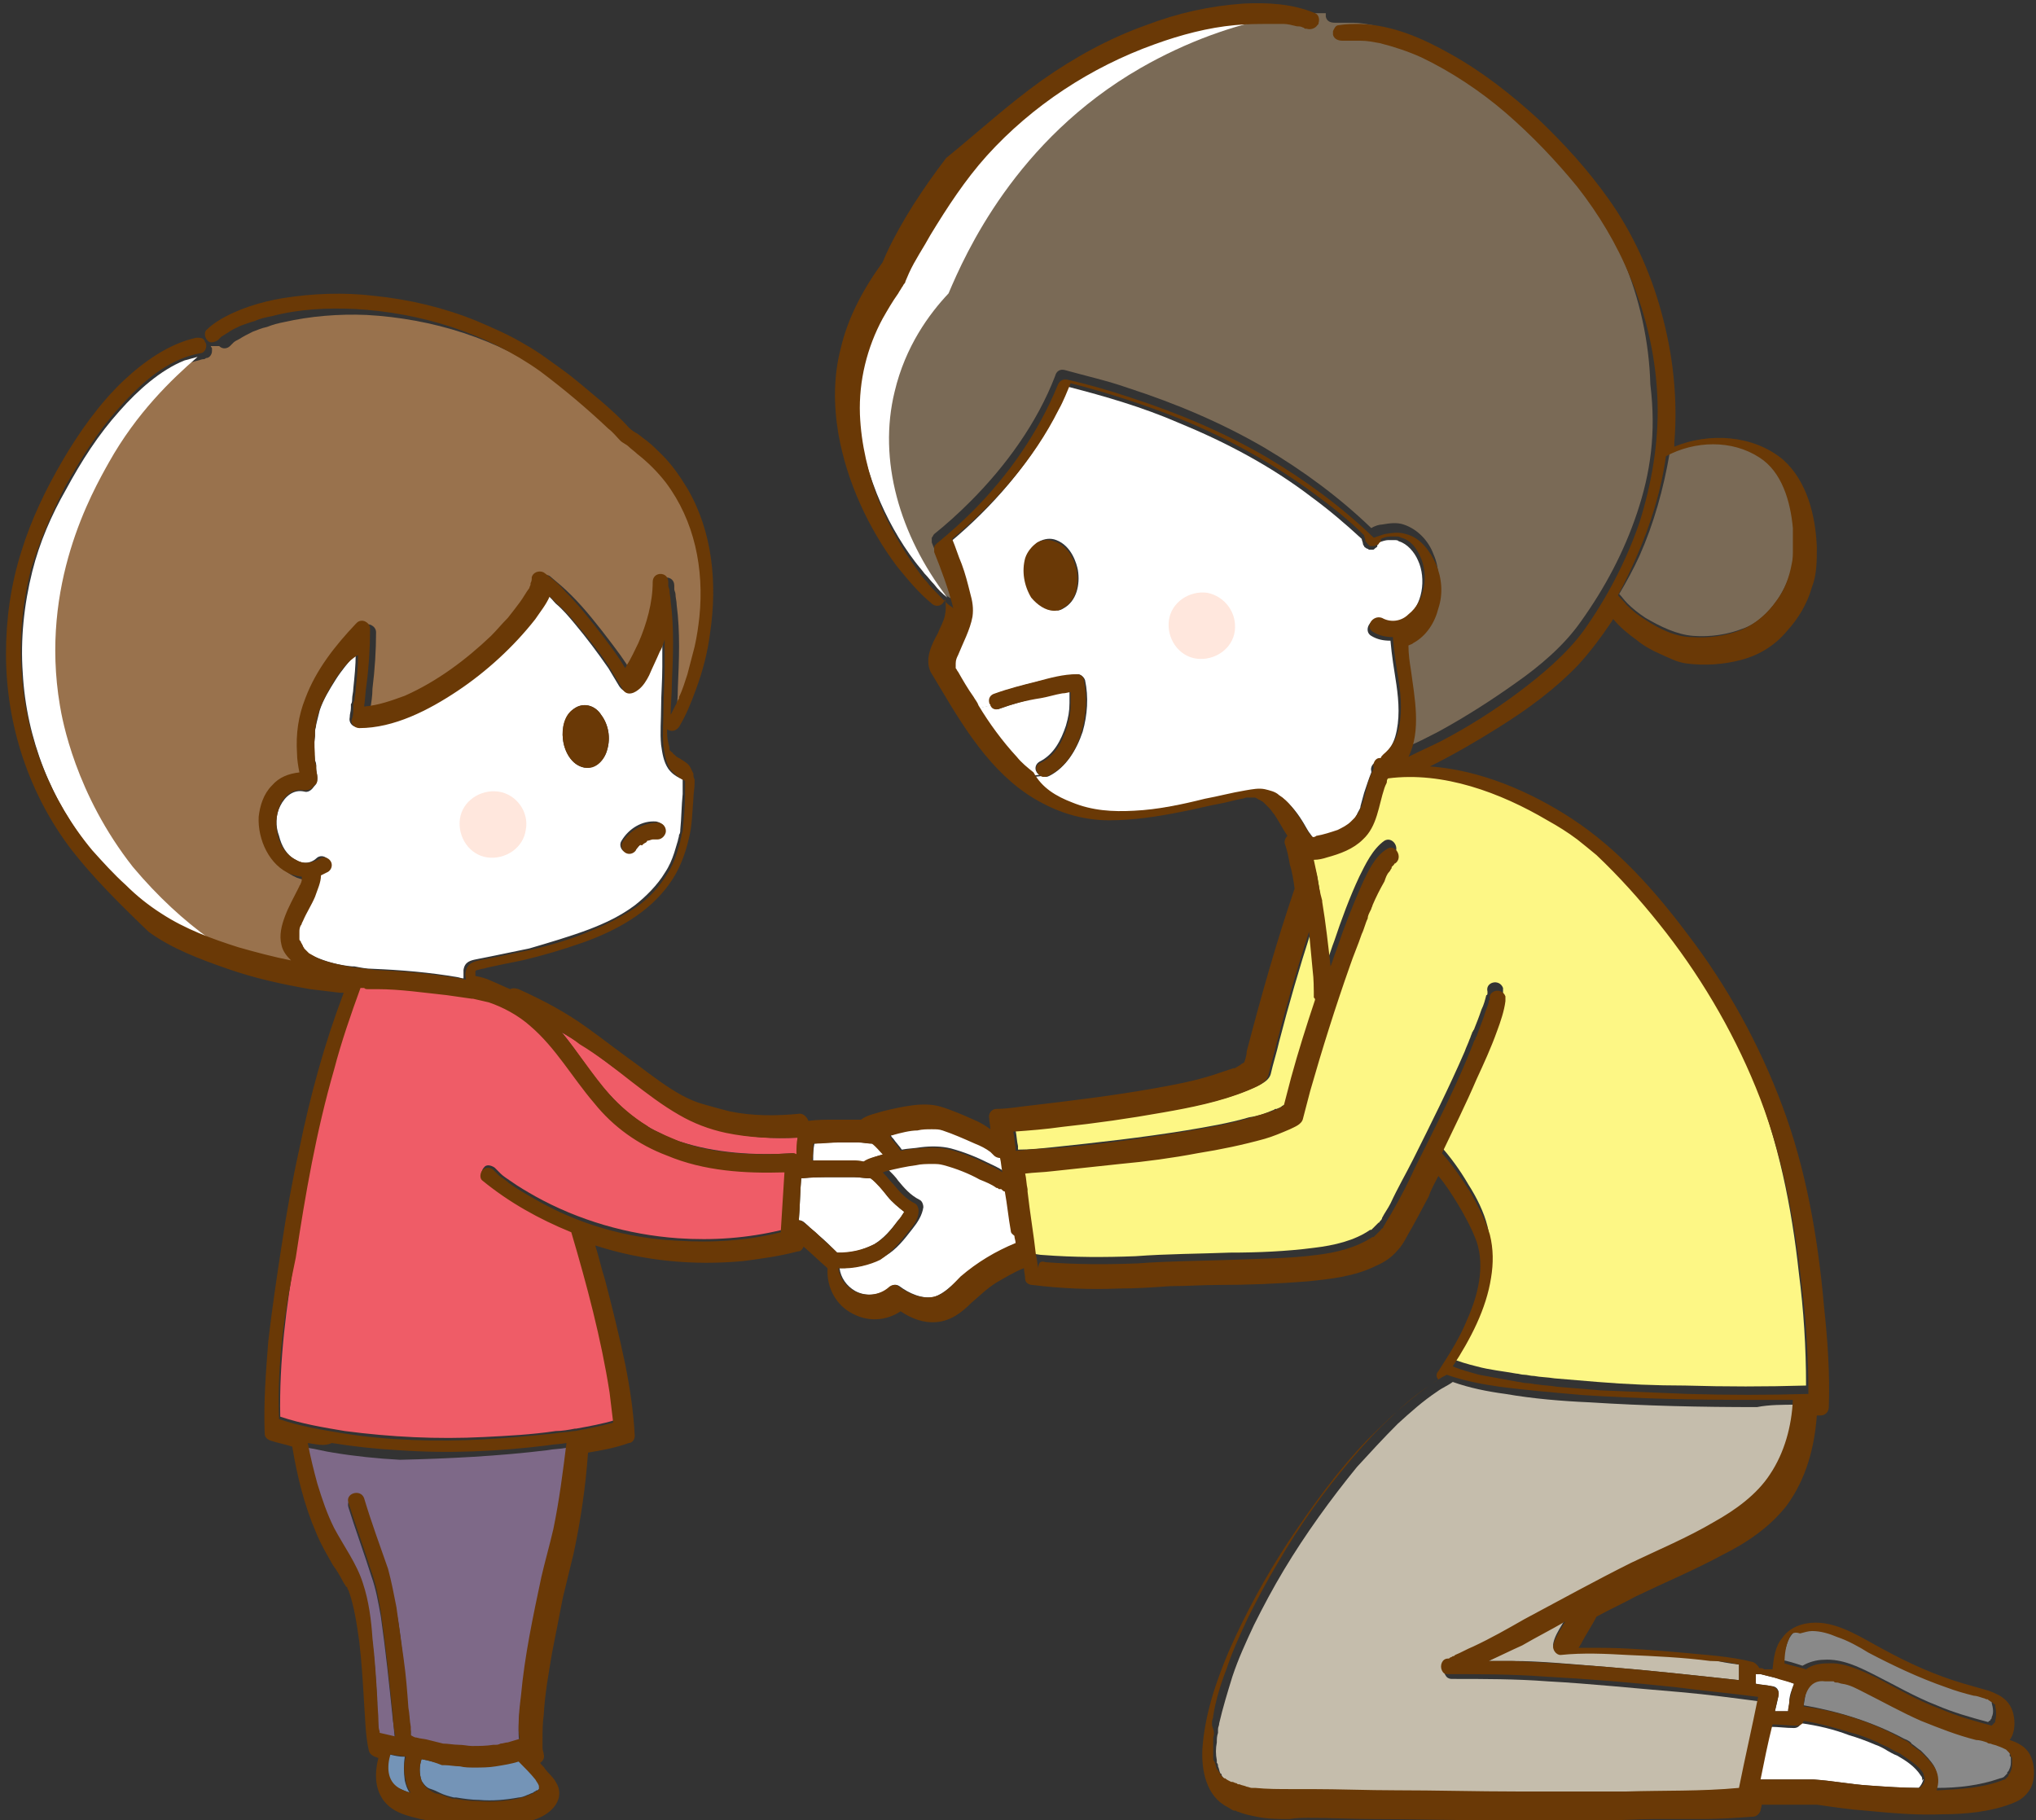 <?xml version="1.0" encoding="utf-8"?>
<!-- Generator: Adobe Illustrator 24.1.3, SVG Export Plug-In . SVG Version: 6.00 Build 0)  -->
<svg version="1.1" id="レイヤー_1" xmlns="http://www.w3.org/2000/svg" xmlns:xlink="http://www.w3.org/1999/xlink" x="0px"
	 y="0px" viewBox="0 0 170 152" style="enable-background:new 0 0 170 152;" xml:space="preserve">
<rect x="0" y="0" width="170" height="152" fill="#333333" stroke="none"/>
<style type="text/css">
	.st0{fill:#99724D;}
	.st1{fill:#898989;}
	.st2{fill:#7494B7;}
	.st3{fill:#7A6A56;}
	.st4{fill:#FFFFFF;}
	.st5{fill:#6A3906;}
	.st6{fill:#FDF785;}
	.st7{fill:#C5BDAC;}
	.st8{fill:#EF5C67;}
	.st9{fill:#7E6988;}
	.st10{opacity:0.6;fill:#FFD7C7;}
</style>
<g>
	<path class="st0" d="M58.9,51.8c-0.1,0.9-0.2,1.6-0.4,2.5c-0.2,0.8-0.4,1.6-0.6,2.3c-0.2,0.7-0.4,1.3-0.7,1.9c0,0,0,0.1,0,0.1
		c0,0.1-0.1,0.1-0.1,0.2c-0.1,0.1-0.1,0.3-0.2,0.4c-0.1,0.2-0.2,0.4-0.3,0.6c0,0.1-0.1,0.1-0.1,0.2c0-0.9,0.1-1.7,0.1-2.6
		c0.1-2.3,0.2-4.6-0.1-6.9c0-0.3-0.1-0.6-0.1-0.9c0-0.1-0.1-0.3-0.1-0.4c0-0.1,0-0.2,0-0.2c0,0,0-0.2,0-0.1c0-0.9-1.3-0.9-1.3,0
		c0,1.7-0.5,3.5-1.2,5.1c-0.3,0.7-0.6,1.3-1,1.9c0,0.1-0.1,0.1-0.1,0.2c-0.5-0.9-1.2-1.8-1.8-2.6c-1-1.3-2-2.6-3.2-3.8
		c-0.6-0.6-1.2-1.1-1.8-1.6c-0.3-0.2-0.9,0-1,0.4c0,0.2-0.1,0.3-0.1,0.5c0,0,0,0,0,0.1c0,0,0,0,0,0c0,0,0,0,0,0c0,0,0,0,0,0
		c0,0,0,0,0,0l0,0c0,0,0,0,0,0c0,0.1-0.1,0.2-0.1,0.3c-0.2,0.4-0.5,0.8-0.8,1.2c-0.3,0.4-0.6,0.8-1,1.3c-0.4,0.5-0.9,1-1.4,1.5
		c-2.1,2-4.5,3.8-7.2,5c-1.1,0.5-2.2,0.8-3.4,0.9c0.1-0.6,0.2-1.2,0.2-1.8c0.2-1.6,0.3-3.2,0.3-4.7c0-0.3-0.2-0.5-0.4-0.6
		c-0.2-0.1-0.5-0.1-0.7,0.1c0,0-0.1,0.1-0.1,0.1c-1.7,1.8-3.3,3.8-4.2,6.2c-0.6,1.5-0.8,3-0.7,4.6c0,0.5,0.1,1.1,0.2,1.6
		c-0.9,0-1.7,0.4-2.3,1.1c-0.6,0.7-1,1.6-1.1,2.6c-0.2,1.9,0.8,4,2.7,4.8c0.3,0.1,0.6,0.2,0.9,0.2c0,0,0,0.1,0,0.1
		c0,0.2-0.1,0.3-0.1,0.5c0,0.1,0,0.1-0.1,0.2c0,0-0.1,0.1-0.1,0.2c-0.4,0.8-0.8,1.5-1.1,2.3c-0.3,0.8-0.5,1.6-0.3,2.4
		c0.1,0.5,0.4,0.9,0.8,1.3c-1.5-0.3-2.9-0.7-4.4-1.1c-0.8-0.3-1.7-0.5-2.5-0.8c-1.4-0.5-2.7-1.1-3.9-1.9c-1.1-0.7-2.1-1.5-3-2.4
		c-1-0.9-1.9-1.9-2.8-2.9c-3.5-4.2-5.6-9.5-5.9-15c-0.2-2.8,0.1-5.7,0.8-8.5c0.6-2.4,1.6-4.7,2.8-6.8c1.3-2.4,2.7-4.6,4.5-6.6
		c1.5-1.7,3.4-3.4,5.4-4.2c0.4-0.1,0.7-0.2,1.1-0.3c0.1,0,0.2,0,0.3-0.1c0.3,0,0.5-0.3,0.5-0.6c0-0.1,0-0.2,0-0.2
		c0-0.1-0.1-0.1-0.1-0.2l0.7,0c0.3,0.3,0.7,0.2,0.9,0c0.1-0.1,0.1-0.1,0.2-0.2c0,0,0,0,0,0c0,0,0.1-0.1,0.1-0.1
		c0.1-0.1,0.3-0.2,0.5-0.3c0.3-0.2,0.7-0.4,1.1-0.6c0.3-0.1,0.7-0.3,1.2-0.4c0.5-0.2,0.9-0.3,1.4-0.4c2.2-0.5,4.6-0.7,6.9-0.6
		c5.5,0.3,11,2,15.5,5.2c2,1.4,4,3,5.7,4.8c0.3,0.3,0.6,0.7,1,1c0.2,0.2,0.5,0.4,0.7,0.5c0.2,0.2,0.5,0.4,0.7,0.6
		c0.9,0.7,1.7,1.5,2.4,2.4C58.6,43.8,59.3,47.8,58.9,51.8z"/>
	<path class="st1" d="M159,145.2c-2.6-1.4-5.5-2.3-8.4-2.8c0.1-0.4,0.1-0.9,0.3-1.3c0.3-0.6,0.7-0.8,1.4-0.9c0,0,0.1,0,0.1,0
		c0.1,0,0.1,0,0.2,0c0.1,0,0.3,0,0.4,0c0.2,0,0.1,0,0.3,0.1c0.1,0,0.3,0.1,0.4,0.1c0.6,0.2,1.2,0.4,1.8,0.7c1.6,0.8,3.1,1.7,4.8,2.4
		c1.5,0.7,3.1,1.2,4.6,1.6c0.3,0.1,0.6,0.2,0.9,0.2c0.1,0.1,0.2,0.1,0.3,0.1c0.2,0.1,0.4,0.1,0.6,0.2c0.3,0.1,0.5,0.2,0.7,0.3
		c0,0,0.1,0.1,0.1,0.1c0,0,0.1,0.1,0.1,0.1c0,0,0.1,0.1,0.1,0.1c0,0.1,0.1,0.1,0.1,0.2c0,0,0.1,0.1,0,0.1c0,0.1,0,0.2,0.1,0.2
		c0,0.2,0,0.3,0,0.5c0,0.3-0.1,0.5-0.2,0.7c0,0-0.1,0.1-0.1,0.1c0,0,0,0,0,0.1c-0.1,0.1-0.1,0.1-0.2,0.2c0,0-0.1,0.1-0.1,0.1
		c0,0,0,0,0,0c0,0,0,0,0,0c0,0-0.2,0.1-0.3,0.1c-1.7,0.6-3.5,0.8-5.2,0.8c-0.1,0-0.2,0-0.2,0c0.2-0.5,0.2-1.2-0.1-1.8
		c-0.3-0.5-0.7-0.9-1.1-1.3c-0.3-0.2-0.5-0.4-0.8-0.6C159.6,145.5,159.3,145.3,159,145.2z"/>
	<path class="st2" d="M35.2,148.7c-0.2-0.6-0.2-1.2,0-1.8c0.6,0.1,1.2,0.3,1.8,0.4c0.1,0,0.1,0,0.2,0c0.4,0,0.9,0.1,1.3,0.1
		c0.4,0,0.8,0.1,1.2,0.1c0.6,0,1.2,0,1.8-0.1c0.6-0.1,1.3-0.2,1.9-0.4c0.5,0.5,1,1,1.4,1.5c0.2,0.2,0.3,0.4,0.3,0.6c0,0,0,0,0,0
		c0,0,0,0,0,0c0,0,0,0,0,0c0,0,0,0.1,0,0.1c0,0,0,0,0,0c0,0,0,0,0,0.1c0,0,0,0,0,0c0,0,0,0,0,0c0,0,0,0,0,0
		c-0.1,0.1-0.1,0.1-0.2,0.2c0,0,0,0,0,0c0,0,0,0,0,0c0,0,0,0,0,0c0,0,0,0,0,0c0,0,0,0-0.1,0c-0.1,0.1-0.2,0.1-0.3,0.2
		c-0.3,0.1-0.2,0.1-0.5,0.2c-0.2,0.1-0.5,0.2-0.7,0.2c-1.1,0.2-2.2,0.3-3.3,0.2c-0.6,0-1.3-0.1-1.9-0.2c0,0-0.1,0-0.2,0
		c-0.4-0.1-0.8-0.2-1.2-0.4c-0.2-0.1-0.4-0.2-0.7-0.3C35.6,149.3,35.4,149,35.2,148.7z"/>
	<path class="st3" d="M136.7,42.8c-1.1,3.3-2.7,6.3-4.7,9.1c-1.4,2-3.4,3.7-5.4,5.1c-2.1,1.5-4.3,2.9-6.5,4.1
		c-0.8,0.4-1.7,0.9-2.5,1.2c-0.1,0-0.1,0.1-0.2,0.1c1-2.2,0.5-5,0.2-7.3c-0.1-0.7-0.2-1.3-0.2-2c0.1-0.1,0.2-0.1,0.4-0.2
		c1.1-0.6,1.8-1.7,2.1-2.9c0.3-1.2,0.3-2.6-0.2-3.7c-0.4-1.1-1.3-2.1-2.5-2.5c-0.6-0.2-1.2-0.1-1.8,0c-0.2,0-0.6,0.1-0.9,0.3
		c-2.7-2.6-5.7-4.8-8.9-6.7c-3.6-2.1-7.4-3.7-11.4-5c-1.7-0.6-3.5-1-5.3-1.5c-0.4-0.1-0.7,0.1-0.8,0.5c-1.5,3.9-4.1,7.5-7.1,10.5
		c-1,1-2,1.9-3,2.7c-0.1,0.1-0.1,0.2-0.2,0.3c0,0,0,0,0,0c0,0,0,0,0,0.1c0,0.1,0,0.2,0,0.3c0.6,1.5,1.2,3.1,1.6,4.7c0,0,0,0-0.1-0.1
		c-0.1,0-0.1-0.1-0.2-0.1c0,0,0,0,0,0c-0.4-0.3-0.8-0.7-1.1-1.1c-0.3-0.3-0.5-0.6-0.8-0.9c-0.3-0.4-0.5-0.6-0.8-1
		c-1.3-1.7-2.4-3.7-3.2-5.7c-0.9-2.3-1.6-4.8-1.6-7.3c-0.1-2.8,0.6-5.5,1.9-8c0.4-0.7,0.8-1.4,1.3-2.1c0.1-0.2,0.2-0.3,0.3-0.5
		c0.1-0.1,0.2-0.2,0.2-0.3c0.1-0.1,0.1-0.2,0.1-0.2c0,0,0,0,0,0c0.1-0.2,0.2-0.5,0.3-0.7c0.5-1.1,1.2-2.2,1.8-3.2
		c1.4-2.3,2.9-4.6,4.7-6.6c3.8-4.2,8.7-7.4,14-9.3c2.2-0.8,4.5-1.4,6.7-1.6c1-0.1,1.9-0.1,2.9-0.1c0.1,0,0.2,0,0.2,0
		c0.1,0,0.3,0,0.4,0c0.1,0,0.2,0,0.3,0c0,0,0.1,0,0.1,0c0,0,0.1,0,0.1,0c0.4,0.1,0.8,0.1,1.1,0.2c0.2,0,0.3,0.1,0.5,0.1
		c0.1,0,0.1,0.1,0.2,0.1c0,0,0.1,0,0.1,0c0,0,0,0,0,0c0.3,0.1,0.7,0.1,0.9-0.3c0,0,0.1-0.1,0.1-0.2l0.9,0c0,0.1,0,0.2,0,0.3
		c0.1,0.4,0.4,0.5,0.8,0.5c0,0,0,0,0,0c0,0,0.1,0,0.1,0c0.1,0,0.1,0,0.2,0c0.1,0,0.3,0,0.4,0c0.3,0,0.6,0,0.8,0c0.6,0,1,0.1,1.6,0.2
		c1.2,0.3,2.4,0.7,3.5,1.2c2.5,1.2,4.9,2.8,7,4.6c2.2,1.9,4.2,3.9,6,6.2c1.8,2.3,3.3,4.8,4.4,7.5c1.4,3.3,2.2,6.9,2.3,10.5
		C138.3,36.2,137.8,39.5,136.7,42.8z"/>
	<path class="st1" d="M149.4,136.8c0.2-0.3,0.4-0.6,0.6-0.7c0.3-0.1,0.7-0.2,1-0.2c0.7,0,1.4,0.2,2.1,0.5c0.9,0.4,1.7,0.9,2.6,1.3
		c2.1,1.2,4.3,2.2,6.5,2.9c0.8,0.2,1.5,0.5,2.3,0.7c0.3,0.1,0.6,0.2,0.8,0.2c0.1,0,0.2,0.1,0.3,0.1c0,0,0,0,0.1,0c0,0,0.1,0,0.1,0.1
		c0.1,0.1,0.2,0.1,0.3,0.2c0,0,0,0,0,0c0,0,0,0,0,0c0,0,0.1,0.1,0.1,0.1c0,0,0,0,0,0c0,0,0,0,0,0c0,0,0,0,0,0c0,0,0,0,0,0
		c0,0,0,0,0,0c0,0,0,0.1,0.1,0.1c0,0,0,0,0,0.1c0.1,0.4,0.2,0.8,0,1.2c0,0.1,0,0.1-0.1,0.2c0,0,0,0.1-0.1,0.1c0,0,0,0,0,0
		c0,0,0,0,0,0c0,0-0.1,0.1-0.1,0.1c-1.5-0.4-2.9-0.8-4.3-1.4c-1.8-0.7-3.5-1.7-5.3-2.6c-1.2-0.6-2.6-1.3-4.1-1.2
		c-0.6,0-1.3,0.2-1.8,0.5c-0.6-0.2-1.2-0.4-1.8-0.5C149,138.2,149.1,137.4,149.4,136.8z"/>
	<path class="st4" d="M57.1,65.3C57.1,65.3,57.1,65.3,57.1,65.3C57.1,65.3,57.1,65.3,57.1,65.3z M53.3,70.7
		C53.3,70.7,53.3,70.7,53.3,70.7c0.1-0.1,0.1-0.1,0.2-0.2c0,0,0.1-0.1,0.1-0.1c0,0,0,0,0,0c0.1-0.1,0.2-0.1,0.3-0.2
		c0,0,0.1,0,0.1-0.1c0,0,0,0,0,0c0,0,0,0,0,0c0,0,0,0,0,0c0,0,0,0,0,0c0,0,0,0,0,0c0,0,0,0,0,0c0.1-0.1,0.3-0.1,0.4-0.1
		c0.1,0,0.3,0,0.4,0c0.4,0,0.7-0.3,0.7-0.7c0-0.4-0.3-0.6-0.7-0.7c-1.2-0.1-2.3,0.6-2.9,1.6c-0.2,0.3-0.1,0.7,0.2,0.9
		c0.3,0.2,0.7,0.1,0.9-0.2C53.2,70.9,53.2,70.8,53.3,70.7C53.3,70.8,53.3,70.8,53.3,70.7C53.3,70.8,53.3,70.7,53.3,70.7
		C53.3,70.7,53.3,70.7,53.3,70.7C53.3,70.7,53.3,70.7,53.3,70.7C53.3,70.7,53.3,70.7,53.3,70.7C53.3,70.7,53.3,70.7,53.3,70.7z
		 M24.7,71.8c-0.8-0.4-1.2-1.2-1.4-2C23,69,23,68.1,23.4,67.3c0.4-0.8,1.1-1.4,2-1.2c0.3,0.1,0.6-0.1,0.8-0.4
		c0.2-0.2,0.3-0.4,0.3-0.7c0-0.3-0.1-0.6-0.1-0.8c0-0.1,0-0.1,0-0.2c0,0,0,0,0,0c0,0,0,0,0,0c0-0.2,0-0.3-0.1-0.5
		c-0.1-0.7-0.1-1.3,0-2c0-0.1,0-0.2,0-0.3c0,0,0-0.1,0-0.1c0,0,0,0,0,0c0-0.2,0.1-0.4,0.1-0.6c0.1-0.4,0.2-0.8,0.3-1.2
		c0.3-0.9,0.8-1.7,1.3-2.5c0.5-0.8,1.1-1.5,1.7-2.2c0,1-0.1,1.9-0.2,2.9c0,0.3-0.1,0.6-0.1,0.9c0,0.1,0,0.3-0.1,0.4
		c0,0.1,0,0.1,0,0.3c0,0.3-0.1,0.5-0.1,0.8c-0.1,0.4,0.2,0.8,0.6,0.8c3,0,5.8-1.4,8.2-3.1c2.4-1.7,4.7-3.7,6.5-6
		c0.4-0.6,0.9-1.2,1.2-1.9c0.3,0.2,0.5,0.5,0.7,0.7c0.6,0.5,1.1,1.1,1.6,1.7c1,1.2,1.9,2.4,2.8,3.7c0.3,0.5,0.6,1,0.9,1.5
		c0.4,0.6,1,0.6,1.4,0.2c0.4-0.3,0.6-0.8,0.9-1.2c0.4-0.6,0.7-1.3,0.9-2c0.1-0.3,0.3-0.7,0.4-1c0,0.8,0,1.6,0,2.4
		c0,1.1-0.1,2.3-0.1,3.4c0,1-0.1,2.1,0,3.1c0.1,0.7,0.2,1.4,0.6,2c0.3,0.4,0.6,0.6,1,0.8c0.1,0,0.1,0.1,0.2,0.1c0,0,0,0,0,0
		c0,0,0,0,0,0c0,0,0,0,0,0c0,0,0,0,0,0c0,0,0,0,0,0c0,0,0,0,0,0c0,0,0,0.1,0,0.1c0,0,0,0,0,0c0,0,0,0,0,0.1c0,0,0,0,0,0.1
		c0,0,0,0.1,0,0.1c0,0.1,0,0.1,0,0.2c0,0,0,0,0,0.1c0,0,0,0,0,0.1c0,0,0,0,0,0c0,0,0,0.1,0,0.1c0,0.1,0,0.2,0,0.3
		c-0.1,1-0.1,2-0.2,3c0,0.1,0,0.3-0.1,0.4c0,0.2-0.1,0.4-0.1,0.5c-0.1,0.3-0.2,0.7-0.3,1c-0.2,0.6-0.4,1.1-0.8,1.7
		c-0.6,1-1.6,2-2.5,2.7c-1.2,0.9-2.5,1.5-3.8,2c-1.6,0.6-3.3,1.1-5,1.6c-1,0.2-1.9,0.4-2.9,0.6c-0.5,0.1-1,0.2-1.5,0.3
		c-0.5,0.1-1,0.2-1.1,0.9c0,0.2,0,0.4,0,0.7c-0.2,0-0.4-0.1-0.5-0.1c-2.3-0.4-4.7-0.6-7.1-0.7c-0.5,0-1-0.1-1.5-0.2c0,0,0,0,0,0
		c-0.1,0-0.1,0-0.2,0c-1.1-0.1-2.2-0.4-3.1-0.8c-0.2-0.1-0.5-0.2-0.7-0.4c0,0-0.1-0.1-0.1-0.1c0,0-0.1,0-0.1-0.1
		c0,0-0.1-0.1-0.1-0.1c0,0-0.1-0.1-0.1-0.1c-0.1,0-0.1-0.1-0.1-0.2c0,0-0.1-0.1-0.1-0.2c0-0.1-0.1-0.2-0.1-0.2c0-0.1,0-0.1-0.1-0.2
		c0,0,0-0.1,0-0.1c0-0.1,0-0.2,0-0.2c0-0.1,0-0.2,0-0.2c0,0,0,0,0,0c0,0,0,0,0,0c0,0,0-0.1,0-0.1c0-0.2,0.1-0.4,0.1-0.5
		c0-0.1,0.1-0.2,0.1-0.2c0,0,0.1-0.2,0.1-0.2c0.3-0.7,0.7-1.3,1-2c0.3-0.6,0.5-1.2,0.5-1.8c0.2-0.1,0.4-0.2,0.6-0.3
		c0.3-0.2,0.4-0.6,0.2-0.9c-0.2-0.3-0.6-0.4-0.9-0.2C26,72.1,25.3,72.2,24.7,71.8z M50.7,62.6c0.3-1,0.1-2.1-0.5-2.9
		c-0.5-0.8-1.5-1.1-2.3-0.5c-0.8,0.6-1,1.7-0.9,2.5c0.1,1,0.7,2.2,1.8,2.4C49.8,64.2,50.5,63.4,50.7,62.6z"/>
	<path class="st4" d="M81.4,59.2l1.3-0.3c0.2,0.2,0.5,0.4,0.7,0.3c1.1-0.4,2.2-0.7,3.4-1c0.6-0.2,1.2-0.3,1.8-0.4
		c0.2,0,0.4-0.1,0.7-0.1c0,0,0,0.1,0,0.1c0,0.3,0,0.6,0,0.9c0,0.7-0.1,1.2-0.3,1.9c-0.4,1.2-1,2.4-2.2,3c-0.5,0.3-0.4,0.9,0,1.1
		L86,64.8c-0.5-0.4-1-0.9-1.4-1.3C83.4,62.2,82.3,60.7,81.4,59.2z"/>
	<path class="st4" d="M147,139.8C147,139.8,147,139.8,147,139.8C147,139.8,147,139.8,147,139.8C147,139.8,147,139.8,147,139.8
		c0.4,0.1,0.8,0.2,1.2,0.3c0.5,0.1,1.1,0.3,1.6,0.5c-0.2,0.5-0.4,1-0.4,1.5c0,0.3-0.1,0.5-0.1,0.8c-0.4,0-0.7,0-1.1,0
		c0.1-0.4,0.2-0.8,0.3-1.3c0.1-0.5-0.2-0.8-0.6-0.8c-0.4-0.1-0.8-0.1-1.3-0.2c0-0.3,0-0.5,0-0.8C146.7,139.8,146.8,139.8,147,139.8z
		"/>
	<path class="st4" d="M110,69.9c-0.1,0-0.2,0-0.3,0.1c0,0,0,0,0,0c0,0,0,0,0,0c0,0-0.1-0.1-0.1-0.1c-0.1-0.1-0.2-0.3-0.3-0.4
		c-0.2-0.3-0.4-0.7-0.6-1c-0.5-0.8-1.1-1.5-1.8-2c-0.4-0.2-0.8-0.4-1.2-0.5c-0.6-0.1-1.1,0-1.6,0.1c-1.1,0.2-2.3,0.5-3.4,0.7
		c-2,0.4-3.9,0.8-5.9,1c-1.9,0.1-3.5,0-5.2-0.7c-1.3-0.5-2.4-1.2-3.5-2.2l0.9-0.1c0.2,0.1,0.4,0.1,0.6,0c1.4-0.7,2.3-2.2,2.8-3.7
		c0.4-1.4,0.5-2.9,0.2-4.3c-0.1-0.3-0.4-0.5-0.6-0.5c-1.1,0.1-2.2,0.4-3.3,0.6c-1.2,0.3-2.3,0.6-3.5,1c-0.3,0.1-0.6,0.5-0.5,0.8
		c0,0.1,0.1,0.1,0.1,0.2l-1.3,0.3c-0.1-0.2-0.3-0.4-0.4-0.7c-0.4-0.7-0.8-1.4-1.3-2.1c-0.1-0.1-0.1-0.2-0.2-0.3c0,0,0,0,0-0.1
		c0,0,0,0,0,0c0,0,0,0,0,0c0,0,0-0.1,0-0.1c0,0,0,0,0,0c0,0,0,0,0,0c0,0,0-0.2,0-0.2c0-0.2,0.1-0.5,0.2-0.7c0.4-1,1-2.1,1.2-3.2
		c0.1-0.7,0-1.3-0.2-2c-0.2-0.8-0.4-1.6-0.7-2.4c-0.2-0.7-0.5-1.4-0.8-2.1c3.6-3,6.7-6.6,8.9-10.8c0.4-0.7,0.7-1.5,1-2.2
		c3.1,0.8,6.2,1.7,9.2,3c3.9,1.6,7.7,3.6,11.1,6.2c1.5,1.1,2.9,2.3,4.2,3.5c0,0.1,0.1,0.3,0.1,0.4c0,0.1,0.1,0.2,0.1,0.2
		c0,0.1,0.1,0.1,0.2,0.2c0.1,0,0.2,0.1,0.2,0.1c0.1,0,0.2,0,0.3,0c0.1,0,0.1,0,0.2-0.1c0.1-0.1,0.2-0.1,0.2-0.2c0-0.1,0-0.1,0.1-0.2
		c0,0,0-0.1,0-0.1c0.3-0.1,0.6-0.2,0.8-0.2c0.2,0,0.3,0,0.5,0c0.2,0,0.3,0,0.4,0.1c0.7,0.2,1.3,0.9,1.6,1.6c0.7,1.5,0.4,3.8-1,4.8
		c-0.7,0.5-1.5,0.6-2.2,0.3c-0.8-0.4-1.4,0.8-0.7,1.2c0.5,0.3,1,0.4,1.6,0.4c0.1,1.2,0.3,2.4,0.5,3.7c0.2,1.4,0.3,2.9-0.1,4.3
		c-0.2,0.7-0.6,1.3-1.2,1.8c-0.1,0.1-0.1,0.2-0.2,0.3c0,0-0.1,0-0.1,0c-0.4,0.1-0.6,0.5-0.5,0.8c0,0,0,0.1,0,0.1
		c-0.2,0.5-0.4,1.1-0.6,1.7c-0.1,0.4-0.2,0.7-0.3,1.1c0,0.2-0.1,0.3-0.2,0.5c0,0-0.1,0.2-0.1,0.2c0,0.1-0.1,0.1-0.1,0.2
		c-0.1,0.2-0.2,0.3-0.3,0.4c0,0,0,0,0,0c0,0,0,0,0,0c0,0-0.1,0.1-0.1,0.1c-0.1,0.1-0.1,0.2-0.2,0.2c-0.3,0.3-0.6,0.5-1.1,0.7
		C111.2,69.6,110.6,69.8,110,69.9z M88.8,50.8c1.1-0.6,1.4-2,1.2-3.2c-0.1-0.5-0.5-2-1.8-2.5c-0.5-0.2-1-0.1-1.4,0.1
		c-0.5,0.3-0.9,0.7-1,1.3c-0.3,1.1-0.1,2.3,0.5,3.3c0.4,0.6,1.1,1.1,1.9,1.1C88.2,51,88.5,51,88.8,50.8z"/>
	<path class="st5" d="M57.1,65.3C57.1,65.3,57.1,65.3,57.1,65.3C57.1,65.3,57.1,65.3,57.1,65.3z"/>
	<path class="st4" d="M83.6,96.6c0.1,0.4,0.1,0.8,0.2,1.2c-0.4-0.3-0.9-0.5-1.3-0.7c-1-0.5-2-0.9-3.1-1.2c-0.8-0.2-1.7-0.2-2.5-0.1
		c-0.6,0.1-1.1,0.1-1.6,0.2c-0.2-0.3-0.5-0.6-0.7-0.9c-0.1-0.1-0.2-0.2-0.2-0.3c0.1,0,0.2,0,0.2-0.1c0.7-0.2,1.6-0.4,2.3-0.5
		c0.4,0,0.8-0.1,1.2-0.1c0.4,0,0.5,0,0.9,0.1c0.9,0.3,1.8,0.7,2.7,1.1c0.4,0.2,0.9,0.4,1.3,0.7c0.1,0,0.1,0.1,0.2,0.2c0,0,0,0,0,0
		c0,0,0,0,0.1,0.1C83.3,96.5,83.4,96.6,83.6,96.6z"/>
	<path class="st4" d="M75.5,101.2C75.5,101.2,75.5,101.2,75.5,101.2c-0.2,0.3-0.3,0.5-0.5,0.7c-0.6,0.8-1.2,1.5-2,2
		c-1,0.5-2,0.8-3.1,0.7c-0.5-0.5-1-1-1.6-1.5c-0.3-0.3-0.6-0.5-0.9-0.8c-0.2-0.2-0.4-0.4-0.7-0.4c0.1-1.2,0.1-2.4,0.2-3.5
		c0.9-0.1,1.8-0.1,2.7-0.1c0.6,0,1.1,0,1.7,0c0.5,0,0.9,0.1,1.4,0.1c0.6,0.4,1,1,1.4,1.5C74.5,100.4,75,100.8,75.5,101.2z"/>
	<path class="st4" d="M72.9,95.5c0.3,0.2,0.6,0.5,0.9,0.9c-0.5,0.1-1.1,0.3-1.6,0.6c0,0,0,0,0,0c-0.3,0-0.6,0-0.9-0.1
		c-0.6,0-1.1,0-1.7,0c-0.6,0-1.1,0-1.7,0c0-0.5,0-0.9,0.1-1.4c0.8-0.1,1.5-0.1,2.3-0.1c0.5,0,1,0,1.5,0
		C72.1,95.4,72.5,95.5,72.9,95.5z"/>
	<path class="st5" d="M166.3,142.1C166.3,142.2,166.3,142.2,166.3,142.1C166.3,142.2,166.3,142.2,166.3,142.1
		C166.3,142.1,166.3,142.1,166.3,142.1z"/>
	<path class="st4" d="M160.6,148.6C160.6,148.6,160.6,148.6,160.6,148.6C160.6,148.6,160.6,148.6,160.6,148.6
		c-0.1,0.3-0.2,0.5-0.4,0.7c-1.4,0-2.8-0.1-4.2-0.2c-1.5-0.1-3-0.4-4.6-0.5c-0.1,0-0.3,0-0.4,0c-0.4,0-0.9,0-1.4,0
		c-0.9,0-1.8,0-2.7,0c0.3-1.5,0.6-3,0.9-4.4c0.7,0,1.3,0.1,2,0.1c0.3,0,0.5-0.2,0.6-0.4c1.4,0.2,2.7,0.5,4,1
		c0.7,0.2,1.5,0.5,2.2,0.8c0.3,0.1,0.7,0.3,1,0.5c0.2,0.1,0.5,0.3,0.8,0.4c0.7,0.4,1.5,0.9,2,1.7c0.1,0.1,0.1,0.2,0.1,0.4
		c0,0,0,0,0,0C160.6,148.5,160.6,148.6,160.6,148.6z"/>
	<path class="st6" d="M116,71.8C116,71.8,116,71.8,116,71.8c0.1-0.1,0.2-0.2,0.2-0.3c0,0,0.1,0,0.1-0.1c0,0,0,0,0,0
		c0.7-0.5,0-1.6-0.7-1.2c-1,0.7-1.6,2-2.1,3c-0.8,1.7-1.5,3.6-2.1,5.4c-0.2,0.5-0.3,0.9-0.5,1.4c-0.1-1.8-0.4-3.6-0.7-5.4
		c0,0,0-0.1,0-0.1c-0.1-0.7-0.2-1.3-0.4-2c-0.1-0.4-0.2-0.9-0.3-1.4c0.4,0,0.8-0.1,1.1-0.2c1.1-0.3,2.2-0.7,3-1.5
		c1.2-1.2,1.3-2.8,1.8-4.3c0.1-0.2,0.1-0.4,0.2-0.5c0-0.1,0.1-0.2,0.1-0.3c4.6-0.6,9.4,1.1,13.3,3.5c0.8,0.5,1.7,1,2.5,1.6
		c0.6,0.4,1.1,0.8,1.6,1.3c1.9,1.7,3.6,3.7,5.2,5.7c3.3,4.2,6.1,8.8,8.1,13.7c2.1,5.2,3.2,10.7,3.8,16.2c0.4,3.1,0.6,6.2,0.6,9.4
		c-3.4,0.1-6.7,0.1-10.1,0c-2.4,0-4.9-0.1-7.3-0.3c-1.2-0.1-2.4-0.2-3.6-0.3c-0.6-0.1-1.2-0.1-1.7-0.2c-0.3,0-0.6-0.1-0.8-0.1
		c-0.3,0-0.5-0.1-0.7-0.1c-1.1-0.2-2.2-0.3-3.3-0.6c-0.8-0.2-1.5-0.4-2.2-0.7c1.5-2.2,2.7-4.7,3.2-7.4c0.2-1.2,0.2-2.4-0.1-3.6
		c-0.3-1.2-0.9-2.4-1.6-3.5c-0.7-1.2-1.5-2.3-2.4-3.3c1-2,2-4.1,2.9-6.2c0.6-1.3,1.2-2.7,1.7-4c0.3-0.8,0.7-1.6,0.7-2.5
		c0-0.1,0-0.3,0-0.4c-0.3-0.8-1.5-0.5-1.3,0.3c0,0,0,0,0,0c0,0,0,0,0,0c0,0,0,0.1,0,0.1c0,0,0,0,0,0c0,0.1,0,0.2-0.1,0.2
		c-0.1,0.4-0.2,0.8-0.4,1.2c-0.2,0.6-0.4,1.1-0.6,1.6c0,0.1-0.1,0.1-0.1,0.2c0,0-0.1,0.1-0.1,0.2c-0.1,0.2-0.1,0.3-0.2,0.5
		c-0.1,0.3-0.3,0.7-0.4,1c-1.3,3-2.8,6-4.3,9c-0.6,1.2-1.3,2.4-1.9,3.7c-0.2,0.4-0.5,0.8-0.7,1.2c0,0.1-0.1,0.2-0.1,0.2
		c0,0-0.1,0.1-0.1,0.1c0,0,0,0.1-0.1,0.1c0,0,0,0,0,0c0,0,0,0,0,0c-0.1,0.1-0.2,0.2-0.3,0.3c-0.1,0.1-0.1,0.1-0.2,0.2
		c0,0,0,0-0.1,0.1c0,0,0,0-0.1,0c-1.3,0.9-3,1.3-4.7,1.5c-2.3,0.3-4.7,0.4-7,0.4c-2.6,0.1-5.2,0.1-7.9,0.3c-2.6,0.1-5.1,0.1-7.7-0.1
		c-0.3,0-0.6-0.1-0.9-0.1c-0.1-0.4-0.1-0.7-0.2-1.1c0,0,0,0,0,0c-0.2-1.8-0.5-3.5-0.7-5.3c0,0,0,0,0,0c0-0.1,0-0.1,0-0.2
		c-0.1-0.4-0.1-0.9-0.2-1.3c0.8,0,1.5-0.1,2.3-0.2c1.9-0.2,3.7-0.4,5.6-0.6c2.2-0.3,4.3-0.6,6.5-0.9c1.9-0.3,3.8-0.7,5.6-1.2
		c0.7-0.2,1.4-0.4,2.1-0.8c0.4-0.2,1-0.4,1.1-0.9c0.2-0.8,0.4-1.5,0.6-2.3c1-3.5,2.1-7,3.3-10.4c0.3-0.9,0.6-1.8,1-2.7
		c0.2-0.4,0.3-0.9,0.5-1.3c0.1-0.2,0.2-0.4,0.2-0.6c0,0,0.1-0.2,0.1-0.2c0-0.1,0.1-0.2,0.1-0.3c0.3-0.7,0.6-1.4,1-2
		c0.1-0.3,0.3-0.5,0.4-0.8c0.1-0.1,0.1-0.2,0.2-0.3C115.9,71.9,115.9,71.9,116,71.8C115.9,71.9,116,71.9,116,71.8
		C116,71.8,116,71.8,116,71.8C116,71.8,116,71.8,116,71.8C116,71.8,116,71.8,116,71.8C116,71.8,116,71.8,116,71.8L116,71.8z"/>
	<path class="st3" d="M149.8,44c0,0.6,0.1,1.1,0,1.7c0,0.5-0.1,0.9-0.1,1.3c-0.2,1.1-0.7,2.2-1.3,3.1c-0.7,1-1.7,2-2.9,2.4
		c-1.3,0.5-2.7,0.7-4.1,0.6c-1.4-0.1-2.8-0.8-4-1.5c-0.6-0.4-1.1-0.8-1.5-1.2c-0.3-0.3-0.5-0.6-0.7-0.8c0.6-1,1.2-2.1,1.7-3.2
		c1.2-2.7,2-5.6,2.5-8.5c2.4-1.3,5.5-1.4,7.8,0.1C149,39.4,149.7,41.8,149.8,44z"/>
	<path class="st7" d="M150,117.3c-0.1,2.2-0.6,4.3-1.9,6.2c-1.2,1.7-2.9,3-4.7,4c-2.2,1.3-4.6,2.3-6.9,3.4c-3,1.4-6,3.1-8.9,4.7
		c-1.4,0.8-2.9,1.5-4.3,2.3c-0.5,0.3-1,0.5-1.5,0.7c0,0,0,0,0,0c0,0,0,0,0,0c-0.1,0-0.1,0-0.2,0.1c-0.1,0-0.2,0.1-0.2,0.1
		c-0.1,0-0.1,0-0.2,0.1c0,0,0,0,0,0c-0.6,0-0.8,0.6-0.5,1c0.1,0.2,0.3,0.3,0.5,0.3c0,0,0,0,0,0c2.7,0,5.4,0,8,0.2
		c3.7,0.2,7.4,0.6,11.1,0.9c2.3,0.2,4.5,0.5,6.8,0.8c-0.5,2.5-1.1,5.1-1.6,7.6c-3.1,0.3-6.2,0.2-9.4,0.3c-3,0.1-6,0.1-9.1,0
		c-3.4,0-6.8,0-10.2-0.1c-2.3,0-4.7-0.1-7-0.1c-0.5,0-1.1,0-1.6,0c-1,0-2.1,0-3.1-0.1c0,0,0,0,0,0c0,0,0,0,0,0c0,0,0,0,0,0
		c0,0-0.1,0-0.1,0c-0.1,0-0.1,0-0.2,0c-0.1,0-0.3-0.1-0.4-0.1c-0.2-0.1-0.4-0.1-0.6-0.2c0,0,0,0-0.1,0c0,0,0,0,0,0c0,0,0,0,0,0l0,0
		c0,0,0,0,0,0c-0.1,0-0.1-0.1-0.2-0.1c-0.1,0-0.2-0.1-0.3-0.1c0,0-0.1,0-0.1,0c0,0,0,0,0,0c0,0,0,0,0,0c-0.2-0.1-0.3-0.2-0.5-0.3
		c0,0,0,0-0.1,0c0,0,0,0,0,0c-0.1-0.1-0.1-0.1-0.2-0.2c0,0-0.1-0.1-0.1-0.1c0,0,0,0,0,0c0,0,0,0,0-0.1c0,0-0.1-0.1-0.1-0.1
		c-0.1-0.1-0.1-0.2-0.1-0.2c0,0,0-0.1-0.1-0.1c0,0,0,0,0,0c-0.1-0.2-0.1-0.4-0.2-0.6c0-0.1,0-0.2-0.1-0.3c0-0.1,0-0.1,0-0.2
		c0,0,0,0,0,0c0,0,0,0,0,0c-0.1-0.5-0.1-1,0-1.5c0-0.3,0-0.5,0.1-0.8c0,0,0-0.1,0-0.1c0-0.1,0-0.1,0-0.2c0-0.2,0.1-0.3,0.1-0.5
		c0.3-1.3,0.7-2.6,1.1-3.9c0.5-1.5,1.1-2.8,1.8-4.3c0.8-1.6,1.6-3.1,2.5-4.6c1.8-3,3.9-5.9,6.1-8.6c1.1-1.2,2.2-2.4,3.4-3.6
		c1.1-1,2.1-1.9,3.3-2.7c0.4-0.3,0.9-0.5,1.3-0.8c1.4,0.5,2.9,0.8,4.4,1c2.3,0.4,4.7,0.6,7,0.7c4.7,0.3,9.3,0.4,14,0.4
		C147.7,117.3,148.9,117.3,150,117.3z"/>
	<path class="st5" d="M147,139.8C147,139.8,147,139.8,147,139.8C147,139.8,147,139.8,147,139.8C147,139.8,147,139.8,147,139.8z"/>
	<path class="st7" d="M145.2,139c0,0.4,0,0.9,0,1.3c-3.7-0.4-7.3-0.8-11-1.1c-2.7-0.2-5.4-0.5-8-0.5c-0.6,0-1.3,0-1.9,0
		c0.9-0.5,1.9-1,2.8-1.5c1.2-0.6,2.4-1.3,3.6-2c-0.1,0.2-0.2,0.3-0.3,0.5c-0.3,0.5-0.6,1-0.7,1.5c-0.1,0.4,0.2,0.9,0.6,0.8
		c1.8-0.2,3.7-0.1,5.6,0c2.3,0.1,4.6,0.3,6.9,0.5C143.6,138.8,144.4,138.9,145.2,139z"/>
	<path class="st5" d="M124.4,83.3C124.4,83.4,124.4,83.4,124.4,83.3C124.4,83.4,124.4,83.4,124.4,83.3
		C124.4,83.4,124.4,83.4,124.4,83.3z"/>
	<path class="st5" d="M115.9,71.9C116,71.9,116,71.9,115.9,71.9C116,71.9,115.9,71.9,115.9,71.9C115.9,71.9,115.9,71.9,115.9,71.9z"
		/>
	<path class="st6" d="M109.8,83.2c0,0.1,0,0.2,0.1,0.2c-0.7,2.2-1.3,4.3-2,6.5c-0.2,0.8-0.4,1.5-0.6,2.3c-0.1,0.1-0.2,0.1-0.3,0.2
		c-0.1,0.1-0.2,0.1-0.4,0.2c0,0-0.1,0-0.1,0c-0.1,0-0.1,0.1-0.2,0.1c-0.7,0.3-1.3,0.5-2,0.6c-1.7,0.5-3.5,0.8-5.3,1.1
		c-3.7,0.6-7.3,1-11.1,1.4c-1,0.1-1.9,0.2-2.9,0.2c0-0.1,0-0.1,0-0.2c0,0,0-0.1,0-0.1c-0.1-0.4-0.1-0.8-0.2-1.3
		c1.4-0.1,2.7-0.3,4.1-0.4c2.8-0.3,5.6-0.7,8.4-1.2c2.4-0.4,4.8-0.9,7-1.8c0.6-0.3,1.6-0.6,1.8-1.3c0.2-0.9,0.5-1.8,0.7-2.7
		c0.8-3.1,1.7-6.2,2.7-9.3c0.1,1.1,0.2,2.1,0.3,3.2C109.7,81.7,109.7,82.5,109.8,83.2z"/>
	<path class="st5" d="M106.3,67.6C106.3,67.6,106.3,67.6,106.3,67.6C106.3,67.6,106.3,67.6,106.3,67.6z"/>
	<path class="st5" d="M105,149.6C105,149.6,105,149.6,105,149.6C105,149.6,105,149.6,105,149.6z"/>
	<path class="st5" d="M103.6,149.3C103.6,149.3,103.6,149.3,103.6,149.3C103.6,149.3,103.6,149.3,103.6,149.3
		C103.6,149.3,103.6,149.3,103.6,149.3z"/>
	<path class="st4" d="M84.8,103.2c0,0.2,0.1,0.4,0.1,0.6c-1.7,0.7-3.2,1.6-4.6,2.8c-0.7,0.6-1.4,1.4-2.3,1.7c-1,0.2-2.1-0.3-2.9-0.9
		c-0.3-0.2-0.6-0.1-0.8,0.1c-0.8,0.7-2,0.8-2.9,0.3c-0.7-0.4-1.2-1.1-1.3-1.9c1.3,0,2.7-0.3,3.8-1c1-0.6,1.6-1.4,2.3-2.3
		c0.4-0.5,0.8-1.1,0.9-1.8c0-0.2-0.1-0.5-0.3-0.6c-0.8-0.4-1.3-1-1.8-1.6c-0.2-0.3-0.5-0.6-0.8-0.9c0,0,0,0-0.1-0.1
		c0.1,0,0.2-0.1,0.3-0.1c0.8-0.2,1.7-0.4,2.5-0.5c0.4,0,0.9-0.1,1.3-0.1c0.4,0,0.6,0,1,0.1c1,0.3,2,0.7,3,1.2
		c0.5,0.2,0.9,0.5,1.4,0.7c0.1,0,0.1,0.1,0.2,0.1c0,0,0,0,0.1,0c0,0,0,0,0.1,0c0.1,0.1,0.2,0.1,0.3,0.2c0.2,1.1,0.3,2.2,0.5,3.3
		C84.5,103,84.7,103.1,84.8,103.2z"/>
	<path class="st8" d="M66.6,95c0,0.5,0,1-0.1,1.4c-0.1,0-0.2-0.1-0.3-0.1c-3.2,0.2-6.5,0-9.5-1c-0.6-0.2-0.9-0.3-1.4-0.6
		c-0.4-0.2-0.9-0.4-1.3-0.7c-1.2-0.7-2.2-1.6-3.1-2.6c-1.5-1.6-2.6-3.5-4-5.2c0.5,0.3,1,0.6,1.5,0.9c1.5,1,2.9,2.1,4.3,3.1
		c1.3,1,2.6,2,4,2.8c1.2,0.7,2.6,1.2,3.9,1.5C62.6,95,64.6,95.1,66.6,95z"/>
	<path class="st8" d="M65.6,97.7c-0.1,1.6-0.2,3.2-0.3,4.8c0,0,0,0,0,0.1c0,0,0,0,0,0c0,0,0,0.1,0,0.1c-2.9,0.7-5.8,0.9-8.7,0.7
		c-4.2-0.3-8.3-1.5-11.9-3.5c-0.7-0.4-1.4-0.8-2.1-1.3c-0.3-0.2-0.6-0.4-0.8-0.6c0,0-0.1-0.1-0.1-0.1c0,0-0.1-0.1-0.1-0.1
		c-0.1-0.1-0.2-0.2-0.3-0.3c-0.3-0.2-0.7-0.3-0.9,0c-0.2,0.2-0.3,0.7,0,0.9c2.2,1.8,4.7,3.3,7.4,4.3c1.3,4.4,2.5,8.9,3.2,13.4
		c0.1,0.8,0.2,1.7,0.3,2.5c-1,0.3-2.1,0.5-3.2,0.7c0,0-0.1,0-0.1,0c-0.5,0.1-1.1,0.2-1.6,0.2c-2,0.3-4,0.4-6,0.5
		c-3.9,0.2-7.8,0-11.6-0.5c-1.8-0.3-3.6-0.6-5.4-1.2c-0.1-4.6,0.5-9.3,1.3-13.8c0.8-5.3,1.8-10.6,3.2-15.7c0.6-2.3,1.4-4.5,2.2-6.8
		c0.1,0,0.2,0,0.3,0c0.1,0,0.2,0.1,0.3,0.1c0.2,0,0.4,0,0.6,0c0,0,0.1,0,0.1,0c0,0,0.1,0,0.1,0c1.9,0.1,3.9,0.3,5.8,0.5
		c0.7,0.1,1.4,0.2,2.1,0.3c0,0,0,0,0,0c0,0,0.1,0,0.1,0c0.4,0.1,0.9,0.2,1.3,0.3c1.3,0.4,2.5,1.1,3.5,2c2.2,1.8,3.5,4.3,5.3,6.4
		c1.7,2,3.7,3.5,6.1,4.4C58.8,97.6,62.3,97.9,65.6,97.7z"/>
	<path class="st5" d="M57.2,65.9C57.2,65.9,57.2,65.9,57.2,65.9C57.2,65.9,57.2,65.9,57.2,65.9C57.2,65.9,57.2,65.9,57.2,65.9
		C57.2,65.9,57.2,65.9,57.2,65.9z"/>
	<path class="st5" d="M54,70.2C54,70.2,54,70.2,54,70.2C54,70.2,54,70.2,54,70.2z"/>
	<path class="st5" d="M54,70.2C54,70.2,54,70.2,54,70.2C54,70.2,54,70.2,54,70.2z"/>
	<path class="st9" d="M45.7,121.1c0.5-0.1,1.1-0.1,1.6-0.2c-0.2,2.4-0.5,4.8-1.1,7.2c-0.3,1.3-0.7,2.7-1,4c-0.7,3.3-1.3,6.6-1.7,9.9
		c-0.1,0.8-0.2,1.6-0.2,2.5c0,0.4,0,0.7,0.1,1.1c-0.3,0.1-0.7,0.2-1,0.3c-0.2,0.1-0.4,0.1-0.6,0.1c-0.1,0-0.2,0-0.4,0.1
		c0,0-0.1,0-0.1,0c0,0-0.1,0-0.1,0c-0.6,0.1-1.2,0.1-1.8,0.1c-0.4,0-0.8,0-1.1-0.1c-0.4,0-0.9-0.1-1.3-0.1h0c-0.4,0-0.8-0.2-1.2-0.3
		c-0.3-0.1-0.7-0.2-1-0.2c0,0,0,0,0,0c-0.2-0.1-0.3-0.1-0.5-0.2c0-0.1,0-0.2,0-0.2c0-0.1,0-0.2,0-0.3c0,0,0-0.1,0-0.1
		c0,0,0-0.1,0-0.1c-0.1-0.5-0.1-1.1-0.2-1.6c-0.2-1.4-0.3-2.7-0.4-4.1c-0.2-1.5-0.3-2.9-0.6-4.3c-0.2-1.1-0.4-2.2-0.7-3.2
		c-0.6-2-1.3-3.9-2-5.9c-0.3-0.8-1.6-0.5-1.3,0.4c0.6,1.9,1.3,3.8,1.9,5.7c0.4,1.1,0.6,2.3,0.8,3.4c0.4,2.8,0.7,5.7,1,8.6
		c0.1,0.6,0.1,1.2,0.2,1.8c-0.4-0.1-0.9-0.2-1.3-0.3c0,0,0-0.1,0-0.1c0-0.3-0.1-0.5-0.1-0.8c-0.1-0.7-0.1-1.3-0.1-2
		c-0.1-1.7-0.2-3.4-0.4-5c-0.2-1.6-0.4-3.1-0.8-4.6c-0.5-1.7-1.6-3.1-2.4-4.6c-0.6-1.2-1-2.4-1.4-3.7c-0.3-1.1-0.6-2.3-0.8-3.4
		c0.7,0.1,1.4,0.3,2.1,0.4c1.8,0.3,3.7,0.5,5.6,0.6C37.5,121.8,41.6,121.6,45.7,121.1z"/>
	<path class="st2" d="M33.8,148.7c0.1,0.4,0.2,0.7,0.4,1c-0.3-0.1-0.7-0.3-1-0.4c-1-0.6-0.9-1.8-0.7-2.8c0.4,0.1,0.8,0.2,1.3,0.2
		C33.7,147.3,33.7,148,33.8,148.7z"/>
	<path class="st10" d="M43.9,69.3c-0.2,1.5-1.7,2.5-3.2,2.3c-1.5-0.2-2.5-1.7-2.3-3.2c0.2-1.5,1.7-2.5,3.2-2.3S44.2,67.8,43.9,69.3z
		"/>
	<path class="st10" d="M103.1,52.7c-0.2,1.5-1.7,2.5-3.2,2.3c-1.5-0.2-2.5-1.7-2.3-3.2c0.2-1.5,1.7-2.5,3.2-2.3
		C102.3,49.8,103.3,51.2,103.1,52.7z"/>
	<path class="st4" d="M106.2,1.5c-3.1,0.6-7,1.9-11,4.2c-10.4,6-14.6,15.5-16,18.8c-1.6,1.7-3.6,4.4-4.5,8.2
		c-1.4,5.7,0.4,12,4.4,17.2c-0.4-0.3-0.8-0.7-1.1-1.1c-0.3-0.3-0.5-0.6-0.8-0.9c-0.3-0.4-0.5-0.6-0.8-1c-1.3-1.7-2.4-3.7-3.2-5.7
		c-0.9-2.3-1.6-4.8-1.6-7.3c-0.1-2.8,0.6-5.5,1.9-8c0.4-0.7,0.8-1.4,1.3-2.1c0.1-0.2,0.2-0.3,0.3-0.5c0.1-0.1,0.2-0.2,0.2-0.3
		c0.1-0.1,0.1-0.2,0.1-0.2c0,0,0,0,0,0c0.1-0.2,0.2-0.5,0.3-0.7c0.5-1.1,1.2-2.2,1.8-3.2c1.4-2.3,2.9-4.6,4.7-6.6
		c3.8-4.2,8.7-7.4,14-9.3c2.2-0.8,4.5-1.4,6.7-1.6c1-0.1,1.9-0.1,2.9-0.1C106,1.5,106.1,1.5,106.2,1.5z"/>
	<path class="st4" d="M17.5,78.4c-1.4-0.5-2.7-1.1-3.9-1.9c-1.1-0.7-2.1-1.5-3-2.4c-1-0.9-1.9-1.9-2.8-2.9c-3.5-4.2-5.6-9.5-5.9-15
		c-0.2-2.8,0.1-5.7,0.8-8.5c0.6-2.4,1.6-4.7,2.8-6.8c1.3-2.4,2.7-4.6,4.5-6.6c1.5-1.7,3.4-3.4,5.4-4.2c0.4-0.1,0.7-0.2,1.1-0.3
		c-2.2,1.9-5.1,4.7-7.4,8.8c-1.4,2.5-5.8,10.2-4.1,20.3c0.2,1.2,1.3,7.4,6.1,13.5C13.2,74.9,15.4,76.9,17.5,78.4z"/>
	<path class="st5" d="M74.5,94.8c-0.1,0-0.2,0-0.2,0.1c0.1,0.1,0.2,0.2,0.2,0.3c0.3,0.3,0.5,0.6,0.7,0.9c0.5-0.1,1.1-0.2,1.6-0.2
		c0.8-0.1,1.7-0.1,2.5,0.1c1.1,0.3,2.1,0.7,3.1,1.2c0.4,0.2,0.9,0.4,1.3,0.7c-0.1-0.4-0.1-0.8-0.2-1.2c-0.2,0-0.4-0.1-0.5-0.2
		c0,0,0,0-0.1-0.1c0,0,0,0,0,0c-0.1-0.1-0.1-0.1-0.2-0.2c-0.4-0.3-0.8-0.5-1.3-0.7c-0.9-0.4-1.8-0.8-2.7-1.1
		c-0.3-0.1-0.5-0.1-0.9-0.1c-0.4,0-0.8,0-1.2,0.1C76,94.4,75.2,94.6,74.5,94.8z M70,105.9c0.1,0.8,0.6,1.5,1.3,1.9
		c0.9,0.5,2.1,0.4,2.9-0.3c0.2-0.2,0.6-0.3,0.8-0.1c0.8,0.6,1.9,1.1,2.9,0.9c1-0.2,1.6-1,2.3-1.7c1.4-1.2,2.9-2.1,4.6-2.8
		c0-0.2-0.1-0.4-0.1-0.6c-0.1-0.1-0.3-0.2-0.3-0.4c-0.2-1.1-0.3-2.2-0.5-3.3c-0.1,0-0.2-0.1-0.3-0.2c0,0,0,0-0.1,0c0,0,0,0-0.1,0
		c-0.1-0.1-0.1-0.1-0.2-0.1c-0.4-0.3-0.9-0.5-1.4-0.7c-0.9-0.5-1.9-0.9-3-1.2c-0.4-0.1-0.5-0.1-1-0.1c-0.4,0-0.9,0-1.3,0.1
		c-0.8,0.1-1.7,0.3-2.5,0.5c-0.1,0-0.2,0.1-0.3,0.1c0,0,0,0,0.1,0.1c0.3,0.3,0.5,0.6,0.8,0.9c0.5,0.6,1,1.2,1.8,1.6
		c0.2,0.1,0.3,0.4,0.3,0.6c0,0.7-0.4,1.2-0.9,1.8c-0.7,0.9-1.4,1.7-2.3,2.3C72.7,105.6,71.3,106,70,105.9z M67.9,95.5
		c0,0.5,0,0.9-0.1,1.4c0.6,0,1.1,0,1.7,0c0.6,0,1.1,0,1.7,0c0.3,0,0.6,0,0.9,0.1c0,0,0,0,0,0c0.4-0.3,1-0.4,1.6-0.6
		c-0.3-0.3-0.5-0.6-0.9-0.9c-0.4,0-0.8-0.1-1.2-0.1c-0.5,0-1,0-1.5,0C69.5,95.4,68.7,95.5,67.9,95.5z M66.7,101.9
		c0.3,0,0.5,0.3,0.7,0.4c0.3,0.3,0.6,0.5,0.9,0.8c0.5,0.5,1.1,1,1.6,1.5c1.1,0,2.1-0.2,3.1-0.7c0.9-0.5,1.4-1.2,2-2
		c0.2-0.2,0.3-0.4,0.5-0.7c0,0,0,0,0,0c-0.5-0.4-1-0.8-1.4-1.3c-0.4-0.5-0.9-1.1-1.4-1.5c-0.5,0-0.9-0.1-1.4-0.1c-0.6,0-1.1,0-1.7,0
		c-0.9,0-1.8,0-2.7,0.1C66.8,99.5,66.8,100.7,66.7,101.9z M150.9,141.2c-0.2,0.4-0.3,0.8-0.3,1.3c2.9,0.4,5.8,1.3,8.4,2.8
		c0.3,0.1,0.5,0.3,0.7,0.5c0.3,0.2,0.6,0.4,0.8,0.6c0.4,0.4,0.8,0.8,1.1,1.3c0.3,0.6,0.3,1.2,0.1,1.8c0.1,0,0.2,0,0.2,0
		c1.8-0.1,3.6-0.2,5.2-0.8c0,0,0.2-0.1,0.3-0.1c0,0,0,0,0,0c0,0,0,0,0,0c0,0,0,0,0,0c0,0,0.1-0.1,0.1-0.1c0.1-0.1,0.1-0.1,0.2-0.2
		c0,0,0,0,0-0.1c0,0,0.1-0.1,0.1-0.1c0.1-0.2,0.2-0.4,0.2-0.7c0-0.2,0-0.3,0-0.5c0-0.1,0-0.2-0.1-0.2c0,0,0-0.1,0-0.1
		c0-0.1-0.1-0.1-0.1-0.2c0,0-0.1-0.1-0.1-0.1c0,0-0.1-0.1-0.1-0.1c0,0-0.1-0.1-0.1-0.1c-0.2-0.1-0.4-0.2-0.7-0.3
		c-0.2-0.1-0.4-0.1-0.6-0.2c-0.1,0-0.2,0-0.3-0.1c-0.3-0.1-0.6-0.2-0.9-0.2c-1.6-0.4-3.1-1-4.6-1.6c-1.6-0.7-3.2-1.6-4.8-2.4
		c-0.6-0.3-1.1-0.6-1.8-0.7c-0.1,0-0.3-0.1-0.4-0.1c-0.2,0-0.2,0-0.3-0.1c-0.1,0-0.3,0-0.4,0c-0.1,0-0.1,0-0.2,0c0,0-0.1,0-0.1,0
		C151.7,140.3,151.2,140.6,150.9,141.2z M149.4,136.8c-0.3,0.6-0.4,1.4-0.4,2.1c0.6,0.2,1.2,0.3,1.8,0.5c0.5-0.4,1.2-0.5,1.8-0.5
		c1.4-0.1,2.8,0.6,4.1,1.2c1.7,0.9,3.4,1.9,5.3,2.6c1.4,0.6,2.8,1,4.3,1.4c0,0,0.1-0.1,0.1-0.1c0,0,0,0,0,0c0,0,0,0,0,0
		c0,0,0.1-0.1,0.1-0.1c0.1-0.1,0.1-0.1,0.1-0.2c0.1-0.4,0.1-0.8,0-1.2c0,0,0,0,0-0.1c0,0,0-0.1-0.1-0.1c0,0,0,0,0,0c0,0,0,0,0,0
		c0,0,0,0,0,0c0,0,0,0,0,0c0,0,0,0,0,0c0,0-0.1-0.1-0.1-0.1c0,0,0,0,0,0c0,0,0,0,0,0c-0.1-0.1-0.2-0.1-0.3-0.2c0,0-0.1,0-0.1-0.1
		c0,0,0,0-0.1,0c-0.1,0-0.2-0.1-0.3-0.1c-0.3-0.1-0.6-0.2-0.8-0.2c-0.8-0.2-1.5-0.4-2.3-0.7c-2.3-0.8-4.4-1.8-6.5-2.9
		c-0.8-0.5-1.7-1-2.6-1.3c-0.7-0.3-1.4-0.5-2.1-0.5c-0.3,0-0.6,0.1-1,0.2C149.7,136.2,149.5,136.5,149.4,136.8z M147.1,138.5
		C147.1,138.5,147.1,138.5,147.1,138.5C147.1,138.5,147.1,138.5,147.1,138.5z M147,148.6c0.9,0,1.8,0,2.7,0c0.5,0,1,0,1.4,0
		c0.1,0,0.3,0,0.4,0c1.5,0.1,3,0.4,4.6,0.5c1.4,0.1,2.8,0.2,4.2,0.2c0.2-0.2,0.4-0.4,0.4-0.7c0,0,0,0,0,0c0,0,0,0,0,0
		c0,0,0-0.1,0-0.1c0,0,0,0,0,0c0-0.2-0.1-0.2-0.1-0.4c-0.4-0.7-1.3-1.2-2-1.7c-0.3-0.1-0.6-0.3-0.8-0.4c-0.3-0.2-0.7-0.3-1-0.5
		c-0.7-0.3-1.4-0.6-2.2-0.8c-1.3-0.4-2.7-0.8-4-1c-0.1,0.3-0.3,0.4-0.6,0.4c-0.7,0-1.3-0.1-2-0.1C147.6,145.6,147.3,147.1,147,148.6
		z M147,139.8c-0.1,0-0.3,0-0.4,0c0,0.3,0,0.5,0,0.8c0.4,0.1,0.8,0.1,1.3,0.2c0.4,0.1,0.7,0.4,0.6,0.8c-0.1,0.4-0.2,0.8-0.3,1.3
		c0.4,0,0.7,0,1.1,0c0-0.3,0.1-0.5,0.1-0.8c0.1-0.5,0.2-1,0.4-1.5c-0.5-0.2-1.1-0.3-1.6-0.5C147.8,140,147.4,139.9,147,139.8
		C147,139.8,147,139.8,147,139.8C147,139.8,147,139.8,147,139.8z M135.1,49.7c0.2,0.3,0.5,0.5,0.7,0.8c0.5,0.5,1,0.9,1.5,1.2
		c1.2,0.8,2.6,1.5,4,1.5c1.4,0.1,2.8-0.1,4.1-0.6c1.2-0.5,2.2-1.4,2.9-2.4c0.7-0.9,1.1-2,1.3-3.1c0.1-0.4,0.1-0.8,0.1-1.3
		c0-0.6,0-1.1,0-1.7c-0.2-2.2-0.9-4.7-2.8-5.9c-2.3-1.5-5.4-1.4-7.8-0.1c-0.4,2.9-1.3,5.8-2.5,8.5C136.2,47.5,135.7,48.6,135.1,49.7
		z M46.9,86.2c1.4,1.7,2.6,3.6,4,5.2c0.9,1,2,1.9,3.1,2.6c0.4,0.3,0.9,0.5,1.3,0.7c0.5,0.2,0.9,0.4,1.4,0.6c3,1.1,6.3,1.2,9.5,1
		c0.1,0,0.2,0,0.3,0.1c0-0.5,0-1,0.1-1.4c-2,0.1-4.1,0-6-0.4c-1.4-0.3-2.7-0.8-3.9-1.5c-1.4-0.8-2.7-1.8-4-2.8
		c-1.4-1.1-2.8-2.2-4.3-3.1C47.9,86.8,47.4,86.5,46.9,86.2z M45,149.3C45,149.3,45,149.3,45,149.3L45,149.3z M35.2,146.9
		c-0.2,0.6-0.2,1.2,0,1.8c0.1,0.3,0.4,0.6,0.7,0.8c0.3,0.2,0.5,0.3,0.7,0.3c0.4,0.1,0.8,0.3,1.2,0.4c0.1,0,0.1,0,0.2,0
		c0.6,0.1,1.2,0.2,1.9,0.2c1.2,0.1,2.3,0,3.3-0.2c0.3-0.1,0.5-0.1,0.7-0.2c0.3-0.1,0.2-0.1,0.5-0.2c0.1,0,0.2-0.1,0.3-0.2
		c0,0,0,0,0.1,0c0,0,0,0,0,0c0,0,0,0,0,0c0,0,0,0,0,0c0.1-0.1,0.1-0.1,0.2-0.2c0,0,0,0,0,0c0,0,0,0,0,0c0,0,0,0,0,0c0,0,0,0,0,0
		c0,0,0,0,0-0.1c0,0,0,0,0,0c0,0,0-0.1,0-0.1c0,0,0,0,0,0c0,0,0,0,0,0c0,0,0,0,0,0c0-0.2-0.2-0.4-0.3-0.6c-0.4-0.5-0.9-1-1.4-1.5
		c-0.6,0.2-1.3,0.3-1.9,0.4c-0.6,0.1-1.2,0.1-1.8,0.1c-0.4,0-0.8,0-1.2-0.1c-0.4,0-0.9-0.1-1.3-0.1c-0.1,0-0.1,0-0.2,0
		C36.4,147.2,35.8,147,35.2,146.9z M33.9,146.7c-0.4-0.1-0.8-0.1-1.3-0.2c-0.3,1-0.3,2.2,0.7,2.8c0.3,0.2,0.6,0.3,1,0.4
		c-0.2-0.3-0.4-0.7-0.4-1C33.7,148,33.7,147.3,33.9,146.7z M25.7,120.5c0.2,1.1,0.5,2.3,0.8,3.4c0.4,1.3,0.8,2.5,1.4,3.7
		c0.8,1.5,1.9,3,2.4,4.6c0.5,1.5,0.7,3.1,0.8,4.6c0.2,1.7,0.3,3.3,0.4,5c0,0.7,0.1,1.3,0.1,2c0,0.3,0,0.5,0.1,0.8c0,0,0,0.1,0,0.1
		c0.4,0.1,0.9,0.2,1.3,0.3c-0.1-0.6-0.2-1.2-0.2-1.8c-0.3-2.9-0.6-5.8-1-8.6c-0.2-1.2-0.4-2.3-0.8-3.4c-0.6-1.9-1.3-3.8-1.9-5.7
		c-0.3-0.8,1-1.2,1.3-0.4c0.6,2,1.3,3.9,2,5.9c0.3,1.1,0.5,2.2,0.7,3.2c0.2,1.4,0.4,2.9,0.6,4.3c0.2,1.4,0.3,2.7,0.4,4.1
		c0.1,0.5,0.1,1.1,0.2,1.6c0,0,0,0.1,0,0.1c0,0,0,0.1,0,0.1c0,0.1,0,0.2,0,0.3c0,0.1,0,0.2,0,0.2c0.2,0.1,0.3,0.2,0.5,0.2
		c0,0,0,0,0,0c0.3,0.1,0.7,0.1,1,0.2c0.4,0.1,0.8,0.2,1.2,0.3h0c0.4,0,0.9,0.1,1.3,0.1c0.4,0,0.8,0.1,1.1,0.1c0.6,0,1.2,0,1.8-0.1
		c0,0,0.1,0,0.1,0c0,0,0.1,0,0.1,0c0.1,0,0.2,0,0.4-0.1c0.2,0,0.4-0.1,0.6-0.1c0.3-0.1,0.7-0.2,1-0.3c-0.1-0.4-0.1-0.8-0.1-1.1
		c0-0.8,0.1-1.7,0.2-2.5c0.3-3.3,1-6.6,1.7-9.9c0.3-1.3,0.7-2.7,1-4c0.5-2.4,0.8-4.8,1.1-7.2c-0.5,0.1-1.1,0.1-1.6,0.2
		c-4.1,0.5-8.2,0.7-12.4,0.4c-1.9-0.1-3.7-0.3-5.6-0.6C27.1,120.8,26.4,120.6,25.7,120.5z M25,78.8C25,78.9,25,78.9,25,78.8
		C25,78.9,25,78.9,25,78.8z M23.3,118.5c1.7,0.6,3.6,0.9,5.4,1.2c3.8,0.6,7.8,0.7,11.6,0.5c2-0.1,4-0.3,6-0.5
		c0.5-0.1,1.1-0.1,1.6-0.2c0,0,0.1,0,0.1,0c1.1-0.2,2.1-0.4,3.2-0.7c-0.1-0.8-0.2-1.7-0.3-2.5c-0.7-4.5-1.9-9-3.2-13.4
		c-2.7-1.1-5.2-2.5-7.4-4.3c-0.3-0.2-0.2-0.7,0-0.9c0.3-0.3,0.7-0.2,0.9,0c0.1,0.1,0.2,0.2,0.3,0.3c0,0,0.1,0.1,0.1,0.1
		c0,0,0.1,0.1,0.1,0.1c0.3,0.2,0.6,0.4,0.8,0.6c0.7,0.5,1.4,0.9,2.1,1.3c3.6,2.1,7.7,3.3,11.9,3.5c3,0.2,5.9,0,8.7-0.7
		c0,0,0-0.1,0-0.1c0,0,0,0,0,0c0,0,0,0,0-0.1c0.1-1.6,0.2-3.2,0.3-4.8c-3.3,0.1-6.7-0.1-9.8-1.4c-2.4-0.9-4.5-2.4-6.1-4.4
		c-1.8-2.1-3.2-4.6-5.3-6.4c-1-0.9-2.3-1.6-3.5-2c-0.4-0.1-0.9-0.2-1.3-0.3c0,0-0.1,0-0.1,0c0,0,0,0,0,0c-0.7-0.1-1.4-0.2-2.1-0.3
		c-1.9-0.2-3.9-0.5-5.8-0.5c0,0-0.1,0-0.1,0c0,0-0.1,0-0.1,0c-0.2,0-0.4,0-0.6,0c-0.1,0-0.2,0-0.3-0.1c-0.1,0-0.2,0-0.3,0
		c-0.8,2.2-1.6,4.5-2.2,6.8c-1.5,5.2-2.4,10.4-3.2,15.7C23.8,109.2,23.1,113.9,23.3,118.5z M24.7,71.8c0.7,0.4,1.3,0.3,2-0.1
		c0.3-0.2,0.7-0.1,0.9,0.2c0.2,0.3,0.1,0.7-0.2,0.9c-0.2,0.1-0.4,0.2-0.6,0.3c0,0.6-0.3,1.2-0.5,1.8c-0.3,0.7-0.7,1.3-1,2
		c0,0-0.1,0.2-0.1,0.2c0,0.1-0.1,0.2-0.1,0.2c-0.1,0.2-0.1,0.4-0.1,0.5c0,0,0,0.1,0,0.1c0,0,0,0,0,0c0,0,0,0,0,0c0,0.1,0,0.2,0,0.2
		c0,0.1,0,0.2,0,0.2c0,0,0,0.1,0,0.1c0,0.1,0,0.1,0.1,0.2c0-0.1,0,0.1,0.1,0.2c0,0,0.1,0.2,0.1,0.2c0,0.1,0.1,0.1,0.1,0.2
		c0,0,0.1,0.1,0.1,0.1c0,0,0,0,0.1,0.1c0,0,0.1,0.1,0.1,0.1c0,0,0.1,0.1,0.1,0.1c0.2,0.1,0.5,0.3,0.7,0.4c0.9,0.4,2,0.6,3.1,0.8
		c0.1,0,0.1,0,0.2,0c0,0,0,0,0,0c0.5,0.1,1,0.1,1.5,0.2c2.4,0.1,4.7,0.3,7.1,0.7c0.2,0,0.3,0.1,0.5,0.1c0-0.2-0.1-0.4,0-0.7
		c0.1-0.6,0.6-0.8,1.1-0.9c0.5-0.1,1-0.2,1.5-0.3c1-0.2,1.9-0.4,2.9-0.6c1.7-0.4,3.4-0.9,5-1.6c1.3-0.5,2.6-1.2,3.8-2
		c1-0.7,1.9-1.7,2.5-2.7c0.4-0.6,0.6-1.1,0.8-1.7c0.1-0.3,0.2-0.7,0.3-1c0-0.2,0.1-0.4,0.1-0.5c0-0.2,0.1-0.3,0.1-0.4
		c0.1-1,0.2-2,0.2-3c0-0.1,0-0.2,0-0.3c0,0,0-0.1,0-0.1c0,0,0,0,0,0c0,0,0,0,0,0c0,0,0,0,0,0c0,0,0,0,0,0c0,0,0,0,0-0.1
		c0,0,0,0,0-0.1c0-0.1,0-0.1,0-0.2c0,0,0-0.1,0-0.1c0,0,0-0.1,0-0.1c0,0,0,0,0-0.1c0,0,0,0,0,0c0,0,0-0.1,0-0.1c0,0,0,0,0,0
		c0,0,0,0,0,0c0,0,0,0,0,0c0,0,0,0,0,0c0,0,0,0,0,0c0,0,0,0,0,0c0,0,0,0,0,0c-0.1,0-0.1-0.1-0.2-0.1c-0.4-0.2-0.7-0.5-1-0.8
		c-0.4-0.6-0.5-1.3-0.6-2c-0.1-1,0-2.1,0-3.1c0-1.1,0.1-2.3,0.1-3.4c0-0.8,0-1.6,0-2.4c-0.1,0.3-0.2,0.7-0.4,1
		c-0.3,0.7-0.6,1.3-0.9,2c-0.2,0.4-0.5,0.9-0.9,1.2c-0.5,0.4-1.1,0.5-1.4-0.2c-0.3-0.5-0.6-1-0.9-1.5c-0.8-1.3-1.8-2.5-2.8-3.7
		c-0.5-0.6-1-1.2-1.6-1.7c-0.2-0.2-0.5-0.5-0.7-0.7c-0.3,0.7-0.8,1.3-1.2,1.9c-1.8,2.3-4.1,4.4-6.5,6c-2.4,1.6-5.3,3.1-8.2,3.1
		c-0.4,0-0.8-0.4-0.6-0.8c0.1-0.3,0.1-0.5,0.1-0.8c0-0.1,0-0.2,0-0.3c0-0.1,0-0.3,0.1-0.4c0-0.3,0.1-0.6,0.1-0.9
		c0.1-1,0.2-1.9,0.2-2.9C29,55.2,28.5,56,28,56.7c-0.5,0.8-1,1.7-1.3,2.5c-0.1,0.4-0.3,0.8-0.3,1.2c0,0.2-0.1,0.4-0.1,0.6
		c0,0,0,0,0,0c0,0,0,0.1,0,0.1c0,0.1,0,0.2,0,0.3c-0.1,0.7,0,1.3,0,2c0,0.2,0,0.3,0.1,0.5c0,0,0,0,0,0c0,0,0,0,0,0
		c0,0.1,0,0.1,0,0.2c0,0.3,0.1,0.6,0.1,0.8c0,0.3,0,0.6-0.3,0.7c-0.1,0.3-0.5,0.4-0.8,0.4c-0.9-0.2-1.7,0.5-2,1.2
		C23,68.1,23,69,23.2,69.8C23.4,70.6,23.9,71.4,24.7,71.8z M124.3,138.7c0.6,0,1.3,0,1.9,0c2.7,0.1,5.4,0.3,8,0.5
		c3.7,0.3,7.3,0.7,11,1.1c0-0.4,0-0.9,0-1.3c-0.8-0.2-1.6-0.3-2.4-0.3c-2.3-0.3-4.6-0.4-6.9-0.5c-1.8-0.1-3.7-0.2-5.6,0
		c-0.4,0-0.7-0.5-0.6-0.8c0.1-0.5,0.4-1,0.7-1.5c0.1-0.2,0.2-0.3,0.3-0.5c-1.2,0.7-2.4,1.3-3.6,2
		C126.2,137.8,125.2,138.3,124.3,138.7z M101.3,145.1c0,0.5,0,1,0,1.5c0,0,0,0,0,0c0,0,0,0,0,0c0,0.1,0,0.1,0,0.2
		c0,0.1,0,0.2,0.1,0.3c0.1,0.2,0.1,0.4,0.2,0.6c0,0,0,0,0,0c0,0,0,0.1,0.1,0.1c0,0.1,0.1,0.2,0.1,0.2c0,0,0.1,0.1,0.1,0.1
		c0,0,0,0,0,0.1c0,0,0,0,0,0c0,0,0.1,0.1,0.1,0.1c0.1,0.1,0.1,0.1,0.2,0.2c0,0,0,0,0,0c0,0,0,0,0.1,0c0.1,0.1,0.3,0.2,0.5,0.3
		c0,0,0,0,0,0c0,0,0,0,0,0c0,0,0.1,0,0.1,0c0.1,0,0.2,0.1,0.3,0.1c0.1,0,0.1,0.1,0.2,0.1c0,0,0,0,0,0l0,0c0,0,0,0,0,0c0,0,0,0,0,0
		c0,0,0,0,0,0c0,0,0,0,0.1,0c0.2,0.1,0.4,0.1,0.6,0.2c0.1,0,0.3,0.1,0.4,0.1c0.1,0,0.1,0,0.2,0c0,0,0.1,0,0.1,0c0,0,0,0,0,0
		c0,0,0,0,0,0c0,0,0,0,0,0c1,0.1,2,0.1,3.1,0.1c0.5,0,1.1,0,1.6,0c2.3,0,4.7,0.1,7,0.1c3.4,0,6.8,0.1,10.2,0.1c3,0,6,0,9.1,0
		c3.1-0.1,6.2,0,9.4-0.3c0.5-2.5,1.1-5.1,1.6-7.6c-2.3-0.3-4.5-0.5-6.8-0.8c-3.7-0.4-7.4-0.7-11.1-0.9c-2.7-0.2-5.4-0.2-8-0.2
		c0,0,0,0,0,0c-0.3,0-0.4-0.1-0.5-0.3c-0.2-0.4,0-1,0.5-1c0,0,0,0,0,0c0.1,0,0.1,0,0.2-0.1c0.1,0,0.2-0.1,0.2-0.1
		c0.1,0,0.1,0,0.2-0.1c0,0,0,0,0,0c0,0,0,0,0,0c0.5-0.2,1-0.5,1.5-0.7c1.5-0.7,2.9-1.5,4.3-2.3c3-1.6,5.9-3.2,8.9-4.7
		c2.3-1.1,4.7-2.1,6.9-3.4c1.8-1,3.6-2.3,4.7-4c1.2-1.8,1.8-4,1.9-6.2c-1.2,0-2.3,0-3.5,0c-4.7,0-9.3-0.1-14-0.4
		c-2.3-0.2-4.7-0.4-7-0.7c-1.4-0.2-3-0.5-4.4-1c-0.4,0.2-0.9,0.5-1.3,0.8c-1.2,0.8-2.2,1.6-3.3,2.7c-1.2,1.1-2.3,2.3-3.4,3.6
		c-2.3,2.7-4.3,5.5-6.1,8.6c-0.9,1.5-1.7,3-2.5,4.6c-0.7,1.5-1.3,2.8-1.8,4.3c-0.5,1.3-0.9,2.6-1.1,3.9c0,0.2-0.1,0.3-0.1,0.5
		c0,0.1,0,0.1,0,0.2c0,0,0,0.1,0,0.1C101.4,144.6,101.4,144.8,101.3,145.1z M87.8,95.9c3.7-0.3,7.4-0.8,11.1-1.4
		c1.8-0.3,3.6-0.6,5.3-1.1c0.7-0.2,1.4-0.4,2-0.6c0.1,0,0.1-0.1,0.2-0.1c0,0,0.1,0,0.1,0c0.1-0.1,0.2-0.1,0.4-0.2
		c0.1-0.1,0.2-0.1,0.3-0.2c0.2-0.8,0.4-1.5,0.6-2.3c0.6-2.2,1.3-4.4,2-6.5c0-0.1,0-0.1-0.1-0.2c0-0.8,0-1.5-0.1-2.3
		c-0.1-1.1-0.2-2.2-0.3-3.2c-1,3.1-1.9,6.2-2.7,9.3c-0.2,0.9-0.5,1.8-0.7,2.7c-0.2,0.7-1.1,1-1.8,1.3c-2.2,0.9-4.7,1.4-7,1.8
		c-2.8,0.5-5.6,0.9-8.4,1.2c-1.4,0.2-2.7,0.3-4.1,0.4c0.1,0.4,0.1,0.8,0.2,1.3c0,0,0,0.1,0,0.1c0,0.1,0,0.1,0,0.2
		C85.9,96,86.8,95.9,87.8,95.9z M89.5,67c1.7,0.7,3.4,0.8,5.2,0.7c2-0.1,3.9-0.5,5.9-1c1.1-0.2,2.2-0.5,3.4-0.7
		c0.6-0.1,1.1-0.2,1.6-0.1c0.4,0.1,0.9,0.2,1.2,0.5c0.8,0.5,1.3,1.3,1.8,2c0.2,0.3,0.4,0.7,0.6,1c0.1,0.2,0.2,0.3,0.3,0.4
		c0,0,0.1,0.1,0.1,0.1c0,0,0,0,0,0c0,0,0,0,0,0c0,0,0,0,0,0c0.1,0,0.2,0,0.3-0.1c0.6-0.1,1.2-0.3,1.8-0.5c0.4-0.2,0.8-0.4,1.1-0.7
		c0.1-0.1,0.2-0.2,0.2-0.2c0,0,0.1-0.1,0.1-0.1c0,0,0,0,0,0c0,0,0,0,0,0c0.1-0.1,0.2-0.3,0.3-0.4c0-0.1,0.1-0.1,0.1-0.2
		c0,0,0.1-0.2,0.1-0.2c0.1-0.2,0.1-0.3,0.2-0.5c0.1-0.4,0.2-0.7,0.3-1.1c0.1-0.6,0.3-1.1,0.6-1.7c0,0,0-0.1,0-0.1
		c-0.1-0.3,0.1-0.8,0.5-0.8c0,0,0.1,0,0.1,0c0-0.1,0.1-0.2,0.2-0.3c0.6-0.5,1-1.1,1.2-1.8c0.4-1.4,0.3-2.9,0.1-4.3
		c-0.2-1.2-0.4-2.4-0.5-3.7c-0.5,0-1.1-0.1-1.6-0.4c-0.8-0.4-0.1-1.5,0.7-1.2c0.7,0.4,1.6,0.3,2.2-0.3c1.4-1.1,1.7-3.3,1-4.8
		c-0.3-0.7-0.8-1.4-1.6-1.6c-0.2-0.1-0.2-0.1-0.4-0.1c-0.2,0-0.3,0-0.5,0c-0.3,0-0.6,0.1-0.8,0.2c0,0,0,0.1,0,0.1
		c0,0.1,0,0.1-0.1,0.2c-0.1,0.1-0.1,0.2-0.2,0.2c-0.1,0-0.1,0-0.2,0.1c-0.1,0-0.2,0-0.3,0c-0.1,0-0.2,0-0.2-0.1
		c-0.1,0-0.1-0.1-0.2-0.2c-0.1-0.1-0.1-0.1-0.1-0.2c0-0.1-0.1-0.3-0.1-0.4c-1.3-1.3-2.7-2.4-4.2-3.5c-3.4-2.5-7.2-4.6-11.1-6.2
		c-3-1.2-6.1-2.2-9.2-3c-0.3,0.7-0.6,1.5-1,2.2c-2.1,4.2-5.3,7.8-8.9,10.8c0.3,0.7,0.5,1.4,0.8,2.1c0.3,0.8,0.5,1.6,0.7,2.4
		c0.2,0.7,0.3,1.3,0.2,2c-0.2,1.1-0.8,2.2-1.2,3.2c-0.1,0.2-0.2,0.4-0.2,0.7c0,0,0,0.2,0,0.2c0,0,0,0,0,0c0,0,0,0,0,0
		c0,0,0,0.1,0,0.1c0,0,0,0,0,0c0,0,0,0,0,0c0,0,0,0,0,0.1c0.1,0.1,0.1,0.2,0.2,0.3c0.4,0.7,0.8,1.4,1.3,2.1c0.1,0.2,0.3,0.4,0.4,0.7
		c0.9,1.5,2,3,3.2,4.3c0.4,0.5,0.9,0.9,1.4,1.3C87,65.8,88.2,66.5,89.5,67z M87.3,105.4c2.6,0.2,5.1,0.2,7.7,0.1
		c2.6-0.2,5.2-0.2,7.9-0.3c2.3-0.1,4.7-0.1,7-0.4c1.7-0.2,3.3-0.6,4.7-1.5c0,0,0,0,0.1,0c0,0,0,0,0.1-0.1c0.1-0.1,0.1-0.1,0.2-0.2
		c0.1-0.1,0.2-0.2,0.3-0.3c0,0,0,0,0,0c0,0,0,0,0,0c0,0,0-0.1,0.1-0.1c0,0,0.1-0.1,0.1-0.1c0-0.1,0.1-0.2,0.1-0.2
		c0.2-0.4,0.5-0.8,0.7-1.2c0.7-1.2,1.3-2.4,1.9-3.7c1.5-3,3-5.9,4.3-9c0.1-0.3,0.3-0.7,0.4-1c0.1-0.2,0.1-0.3,0.2-0.5
		c0,0,0.1-0.1,0.1-0.2c0-0.1,0.1-0.1,0.1-0.2c0.2-0.5,0.4-1.1,0.6-1.6c0.1-0.4,0.3-0.8,0.4-1.2c0-0.1,0-0.2,0.1-0.2c0,0,0,0,0,0
		c0,0,0,0,0,0c0,0,0,0,0,0c0,0,0,0,0,0c0,0,0,0,0,0c0,0,0,0,0,0c0,0,0,0,0,0c-0.2-0.8,1-1.1,1.3-0.3c0,0.1,0,0.3,0,0.4
		c-0.1,0.8-0.4,1.7-0.7,2.5c-0.5,1.4-1.1,2.7-1.7,4c-0.9,2.1-1.9,4.1-2.9,6.2c0.9,1,1.7,2.2,2.4,3.3c0.6,1.1,1.2,2.2,1.6,3.5
		c0.3,1.2,0.3,2.4,0.1,3.6c-0.4,2.6-1.7,5.1-3.2,7.4c0.7,0.3,1.5,0.5,2.2,0.7c1.1,0.2,2.2,0.4,3.3,0.6c0.2,0,0.4,0.1,0.7,0.1
		c0.3,0,0.6,0.1,0.8,0.1c0.6,0.1,1.2,0.1,1.7,0.2c1.2,0.1,2.4,0.2,3.6,0.3c2.4,0.1,4.9,0.2,7.3,0.3c3.4,0.1,6.7,0.1,10.1,0
		c0-3.1-0.2-6.3-0.6-9.4c-0.6-5.5-1.7-11.1-3.8-16.2c-2-4.9-4.8-9.6-8.1-13.7c-1.6-2-3.3-3.9-5.2-5.7c-0.6-0.5-1.1-0.9-1.6-1.3
		c-0.8-0.6-1.6-1.1-2.5-1.6c-3.9-2.3-8.7-4.1-13.3-3.5c-0.1,0.1-0.1,0.2-0.1,0.3c0,0.1-0.1,0.2-0.2,0.5c-0.5,1.5-0.6,3.2-1.8,4.3
		c-0.8,0.8-1.9,1.2-3,1.5c-0.3,0.1-0.7,0.2-1.1,0.2c0.1,0.5,0.2,0.9,0.3,1.4c0.1,0.7,0.2,1.3,0.4,2c0,0,0,0.1,0,0.1
		c0.3,1.8,0.5,3.6,0.7,5.4c0.2-0.5,0.3-0.9,0.5-1.4c0.6-1.8,1.3-3.6,2.1-5.4c0.5-1.1,1.1-2.4,2.1-3c0.7-0.5,1.4,0.7,0.7,1.2
		c0,0,0,0,0,0c0,0-0.1,0-0.1,0.1c-0.1,0.1-0.1,0.1-0.2,0.2c0,0,0,0,0,0.1c0,0,0,0,0,0c0,0,0,0,0,0c0,0,0,0,0,0c0,0,0,0,0,0
		c0,0,0,0,0,0c-0.1,0.1-0.1,0.2-0.2,0.3c-0.2,0.2-0.3,0.5-0.4,0.8c-0.4,0.7-0.7,1.3-1,2c0,0.1-0.1,0.2-0.1,0.3c0,0-0.1,0.2-0.1,0.2
		c-0.1,0.2-0.2,0.4-0.2,0.6c-0.2,0.4-0.3,0.9-0.5,1.3c-0.3,0.9-0.7,1.8-1,2.7c-1.2,3.4-2.3,6.9-3.3,10.4c-0.2,0.8-0.4,1.5-0.6,2.3
		c-0.1,0.5-0.7,0.7-1.1,0.9c-0.7,0.3-1.4,0.6-2.1,0.8c-1.8,0.5-3.7,0.9-5.6,1.2c-2.1,0.4-4.3,0.7-6.5,0.9c-1.9,0.2-3.7,0.4-5.6,0.6
		c-0.8,0.1-1.5,0.1-2.3,0.2c0.1,0.4,0.1,0.9,0.2,1.3c0,0.1,0,0.1,0,0.2c0,0,0,0,0,0c0.2,1.8,0.5,3.5,0.7,5.3c0,0,0,0,0,0
		c0.1,0.4,0.1,0.7,0.2,1.1C86.7,105.3,87,105.3,87.3,105.4z M87,6.7c2.7-1.9,5.6-3.5,8.7-4.6c2.6-1,5.3-1.6,8.1-1.8
		c2-0.1,4.1,0,6,0.8c0.3,0.1,0.4,0.5,0.3,0.8c0,0.1,0,0.1-0.1,0.2c-0.2,0.3-0.6,0.4-0.9,0.3c0,0,0,0,0,0c0,0-0.1,0-0.1,0
		c-0.1,0-0.1-0.1-0.2-0.1c-0.2-0.1-0.3-0.1-0.5-0.1c-0.4-0.1-0.8-0.2-1.1-0.2c0,0-0.1,0-0.1,0c0,0-0.1,0-0.1,0c-0.1,0-0.2,0-0.3,0
		c-0.2,0-0.4,0-0.7,0c-1,0-1.9,0-2.9,0.1c-2.2,0.2-4.5,0.8-6.7,1.6c-5.3,1.9-10.2,5.1-14,9.3c-1.8,2-3.3,4.3-4.7,6.6
		c-0.6,1.1-1.3,2.1-1.8,3.2c-0.1,0.2-0.2,0.5-0.3,0.7c0,0,0,0,0,0c0,0,0,0.1-0.1,0.2c-0.1,0.1-0.1,0.2-0.2,0.3
		c-0.1,0.2-0.2,0.3-0.3,0.5c-0.5,0.7-0.9,1.4-1.3,2.1c-1.3,2.4-2,5.2-1.9,8c0.1,2.5,0.7,5,1.6,7.3c0.8,2,1.9,3.9,3.2,5.7
		c0.3,0.4,0.4,0.6,0.8,1c0.2,0.3,0.5,0.6,0.8,0.9c0.4,0.4,0.8,0.9,1.3,1.2c0,0,0,0,0.1,0.1c-0.4-1.6-1-3.2-1.6-4.7
		c0-0.1,0-0.2,0-0.3c0,0,0,0,0-0.1c0,0,0,0,0,0c0-0.1,0.1-0.2,0.2-0.3c1.1-0.9,2.1-1.8,3-2.7c3-3,5.5-6.6,7.1-10.5
		c0.1-0.3,0.4-0.6,0.8-0.5c1.8,0.4,3.5,0.9,5.3,1.5c4,1.3,7.8,2.9,11.4,5c3.2,1.9,6.2,4.1,8.9,6.7c0.3-0.1,0.6-0.2,0.9-0.3
		c0.6-0.1,1.2-0.2,1.8,0c1.2,0.3,2,1.4,2.5,2.5c0.5,1.2,0.6,2.5,0.2,3.7c-0.3,1.2-1,2.3-2.1,2.9c-0.1,0.1-0.2,0.1-0.4,0.2
		c0,0.7,0.1,1.4,0.2,2c0.3,2.3,0.9,5.1-0.2,7.3c0.1,0,0.1-0.1,0.2-0.1c0.8-0.4,1.7-0.8,2.5-1.2c2.3-1.2,4.5-2.6,6.5-4.1
		c2-1.5,4-3.2,5.4-5.1c2-2.8,3.6-5.9,4.7-9.1c1-3.2,1.6-6.6,1.5-10c-0.1-3.6-0.9-7.2-2.3-10.5c-1.1-2.7-2.6-5.2-4.4-7.5
		c-1.8-2.2-3.8-4.3-6-6.2c-2.1-1.8-4.5-3.4-7-4.6c-1.1-0.5-2.3-0.9-3.5-1.2c-0.6-0.1-1-0.2-1.6-0.2c-0.3,0-0.6,0-0.8,0
		c-0.1,0-0.3,0-0.4,0c-0.1,0-0.1,0-0.2,0c0,0-0.1,0-0.1,0c0,0,0,0,0,0c-0.3,0-0.7-0.1-0.8-0.5c0-0.1,0-0.2,0-0.3
		c0.1-0.2,0.2-0.5,0.5-0.5c0.6-0.1,1.2-0.1,1.8-0.1c2.7,0.1,5.2,1.2,7.5,2.5c2.7,1.5,5.1,3.4,7.4,5.5c2.1,2,4.1,4.2,5.8,6.6
		c2,2.8,3.5,6.1,4.4,9.4c1,3.6,1.4,7.3,1.1,11c0,0.1,0,0.2,0,0.3c2.9-1.2,6.6-1,9.1,1.1c2,1.8,2.7,4.7,2.8,7.3c0,1.1,0,2.3-0.4,3.3
		c-0.4,1.4-1.1,2.6-2.1,3.7c-1,1.2-2.3,2-3.8,2.4c-1.5,0.4-3.1,0.5-4.6,0.3c-0.8-0.1-1.5-0.5-2.2-0.8c-0.7-0.3-1.4-0.7-2-1.2
		c-0.7-0.5-1.3-1-1.9-1.7c-0.1,0.1-0.1,0.2-0.2,0.3c-0.8,1.2-1.7,2.4-2.7,3.5c-1.9,2-4.2,3.7-6.6,5.2c-1.9,1.2-3.8,2.3-5.8,3.3
		c4.2,0.3,8.4,2.1,11.9,4.4c3.8,2.5,6.9,6,9.6,9.6c3.3,4.3,6,9.2,7.9,14.3c2,5.3,3,11.1,3.5,16.8c0.3,2.8,0.5,5.6,0.4,8.4
		c0,0.4-0.3,0.7-0.7,0.7c-0.1,0-0.2,0-0.3,0c-0.2,2.7-0.9,5.3-2.5,7.5c-1.4,1.8-3.3,3.1-5.3,4.1c-2.4,1.3-4.8,2.3-7.3,3.5
		c-1.1,0.6-2.2,1.1-3.3,1.7c-0.4,0.8-0.9,1.5-1.3,2.3c-0.1,0.1-0.1,0.2-0.2,0.3c0.6,0,1.1,0,1.7,0c2.3,0,4.6,0.2,6.9,0.4
		c2,0.2,4.1,0.3,6,0.8c0.2,0.1,0.4,0.3,0.5,0.5c0,0,0.1,0,0.1,0c0.1,0,0.2,0,0.3,0.1c0.1,0,0.1,0,0.2,0c0.2,0,0.3,0,0.5,0
		c0.1-0.9,0.2-1.9,0.8-2.6c0.6-0.9,1.7-1.3,2.8-1.3c2,0,3.9,1.3,5.6,2.2c2.2,1.2,4.4,2.2,6.8,2.9c0.7,0.2,1.4,0.4,2.1,0.6
		c0.5,0.2,1,0.4,1.4,0.8c0.5,0.5,0.7,1.2,0.7,1.9c0,0.5-0.1,1-0.4,1.4c0.3,0.1,0.6,0.2,0.9,0.4c0.7,0.4,1,1.1,1.1,1.8
		c0.1,0.8,0,1.6-0.5,2.2c-0.4,0.5-0.8,0.7-1.3,0.9c-1.8,0.7-3.9,0.9-5.8,0.9c-2.1,0.1-4.3-0.1-6.4-0.3c-1.4-0.1-2.7-0.3-4.1-0.5
		c-0.1,0-0.1,0-0.2,0c0,0,0,0,0,0c-0.2,0-0.5,0-0.8,0c-0.3,0-0.6,0-0.8,0c-0.9,0-1.9,0-2.8,0c0,0.2-0.1,0.3-0.1,0.5
		c-0.1,0.3-0.4,0.5-0.6,0.5c-1.4,0.1-2.8,0.2-4.2,0.2c-1.4,0-2.8,0-4.2,0c-1.2,0-2.4,0.1-3.6,0.1c-3.3,0-6.6,0-9.9,0
		c-3.3,0-6.6-0.1-9.9-0.1c-1.8,0-3.5-0.1-5.3-0.1c-0.5,0-1.1,0-1.6,0.1c-0.9,0-1.9,0-2.8-0.2c-0.5-0.1-1-0.2-1.5-0.4
		c-0.1,0-0.2-0.1-0.2-0.1c0,0-0.1,0-0.1,0c0,0,0,0,0,0c-0.2,0-0.4-0.2-0.6-0.3c-1.8-0.9-2.2-3.1-2.1-4.9c0.2-2.8,1.1-5.5,2.2-8.1
		c1.4-3.2,3.1-6.3,5-9.2c2-3,4.1-5.9,6.6-8.5c1.8-1.8,3.7-3.6,5.9-5c-0.2-0.2-0.2-0.5,0-0.7c0.9-1.4,1.8-2.8,2.4-4.3
		c0.9-2,1.5-4.4,0.8-6.5c-0.4-1.1-1-2.2-1.6-3.2c-0.5-0.8-1-1.6-1.6-2.3c-0.3,0.6-0.6,1.1-0.8,1.7c-0.6,1.1-1.2,2.3-1.8,3.3
		c-0.2,0.4-0.5,0.9-0.8,1.2c-0.5,0.6-1.1,1-1.8,1.3c-1.8,0.9-3.8,1.1-5.7,1.3c-2.5,0.2-5,0.3-7.5,0.3c-1.3,0-2.6,0.1-4,0.1
		c-1.4,0.1-2.9,0.2-4.3,0.2c-2.4,0.1-4.8,0-7.2-0.3c-0.3,0-0.6-0.2-0.6-0.5c0-0.3-0.1-0.6-0.1-0.9c-0.8,0.3-1.6,0.8-2.3,1.2
		c-0.8,0.5-1.4,1.1-2.1,1.7c-0.8,0.8-1.7,1.5-2.9,1.6c-1.1,0.1-2.1-0.3-3-0.9c-1.2,0.8-2.7,0.9-4,0.2c-1.4-0.7-2.2-2.2-2.1-3.8
		c-0.7-0.6-1.3-1.2-2-1.8c-0.1,0.2-0.2,0.4-0.5,0.4c-1.5,0.4-3,0.6-4.5,0.8c-4.2,0.4-8.4,0-12.4-1.3c0.3,0.9,0.5,1.9,0.8,2.8
		c0.6,2.3,1.2,4.7,1.7,7.1c0.4,2,0.7,4,0.8,6c0,0.3-0.2,0.6-0.5,0.6c-1.1,0.4-2.2,0.6-3.4,0.8c-0.2,2.8-0.6,5.6-1.2,8.4
		c-0.3,1.2-0.6,2.5-0.9,3.7c-0.3,1.5-0.6,3.1-0.9,4.6c-0.3,1.8-0.6,3.4-0.7,5.2c-0.1,0.7-0.1,1.4-0.1,2.1c0,0.1,0,0.3,0,0.4
		c0,0.1,0,0.1,0,0.2c0,0,0,0.1,0,0.1c0,0.2,0.1,0.3,0.1,0.5c0.1,0.3-0.1,0.6-0.3,0.7c0.1,0.2,0.3,0.3,0.4,0.5
		c0.3,0.4,0.7,0.7,0.9,1.1c0.4,0.6,0.4,1.3,0,1.9c-0.6,0.9-1.7,1.3-2.7,1.5c-1.3,0.3-2.7,0.3-4.1,0.2c-0.5,0-1.1-0.1-1.6-0.2
		c-1,0-1.9-0.1-2.9-0.3c-0.8-0.2-1.7-0.4-2.4-0.9c-1.4-1-1.5-2.7-1.1-4.2c-0.1,0-0.2-0.1-0.3-0.1c-0.2-0.1-0.4-0.2-0.5-0.5
		c-0.3-1.3-0.3-2.7-0.4-4c-0.1-1.7-0.2-3.4-0.4-5.1c-0.2-1.4-0.4-2.9-0.9-4.3c0,0-0.1-0.1-0.1-0.2c0,0,0-0.1-0.1-0.1
		c-0.1-0.2-0.2-0.3-0.3-0.5c-0.2-0.4-0.5-0.9-0.8-1.3c-0.5-0.9-1-1.7-1.4-2.7c-1-2.3-1.6-4.8-2-7.2c-0.6-0.2-1.2-0.3-1.8-0.5
		c-0.3-0.1-0.5-0.3-0.5-0.6c-0.1-2.6,0.1-5.1,0.3-7.7c0.3-2.6,0.7-5.3,1.1-7.9c0.4-2.7,0.9-5.5,1.5-8.2c0.9-4.4,2.1-8.8,3.7-13
		c-0.1,0-0.2,0-0.3,0c-0.8-0.1-1.7-0.2-2.5-0.3c-2.3-0.4-4.6-0.9-6.9-1.7c-2.3-0.8-4.7-1.7-6.6-3.1C9.9,75.4,7.8,73.3,6,71
		c-3.6-4.7-5.5-10.5-5.5-16.4c0-2.9,0.4-5.8,1.3-8.6c0.8-2.6,2-5.1,3.4-7.5c1.4-2.4,3.1-4.8,5.1-6.7c1.7-1.6,3.8-3.1,6.1-3.6
		c0.3,0,0.6,0,0.7,0.3c0,0.1,0.1,0.1,0.1,0.2c0.1,0.3-0.1,0.8-0.5,0.8c-0.5,0.1-0.9,0.2-1.4,0.4c-2.1,0.8-3.9,2.5-5.4,4.2
		c-1.8,2-3.2,4.3-4.5,6.6c-1.1,2.2-2.1,4.5-2.8,6.8c-0.7,2.7-1,5.6-0.8,8.5c0.3,5.5,2.4,10.8,5.9,15c0.9,1,1.8,2,2.8,2.9
		c0.9,0.9,1.9,1.7,3,2.4c2,1.3,4.2,2.1,6.4,2.8c1.4,0.4,2.9,0.8,4.4,1.1c-0.4-0.4-0.7-0.8-0.8-1.3c-0.2-0.8,0-1.6,0.3-2.4
		c0.3-0.8,0.7-1.5,1.1-2.3c0,0,0.1-0.2,0.1-0.2c0-0.1,0.1-0.1,0.1-0.2c0.1-0.2,0.1-0.3,0.1-0.5c0,0,0-0.1,0-0.1
		c-0.3,0-0.6-0.1-0.9-0.2c-1.8-0.7-2.8-2.9-2.7-4.8c0.1-0.9,0.4-1.9,1.1-2.6c0.6-0.7,1.4-1,2.3-1.1c-0.1-0.5-0.2-1.1-0.2-1.6
		c-0.1-1.6,0.1-3.1,0.7-4.6c0.9-2.4,2.5-4.4,4.2-6.2c0,0,0.1-0.1,0.1-0.1c0.2-0.2,0.5-0.2,0.7-0.1c0.2,0.1,0.4,0.3,0.4,0.6
		c0,1.6-0.1,3.2-0.3,4.7c-0.1,0.6-0.1,1.2-0.2,1.8c1.2-0.1,2.3-0.5,3.4-0.9c2.7-1.2,5.1-3,7.2-5c0.5-0.5,0.9-1,1.4-1.5
		c0.4-0.5,0.7-0.9,1-1.3c0.3-0.4,0.5-0.8,0.8-1.2c0-0.1,0.1-0.2,0.1-0.3c0,0,0,0,0,0l0,0c0,0,0,0,0,0c0,0,0,0,0,0c0,0,0,0,0,0
		c0,0,0,0,0,0c0,0,0,0,0-0.1c0.1-0.2,0.1-0.3,0.1-0.5c0.1-0.4,0.6-0.6,1-0.4c0.7,0.5,1.3,1,1.8,1.6c1.2,1.2,2.2,2.5,3.2,3.8
		c0.6,0.8,1.3,1.7,1.8,2.6c0-0.1,0.1-0.1,0.1-0.2c0.4-0.6,0.7-1.3,1-1.9c0.7-1.6,1.2-3.4,1.2-5.1c0-0.9,1.3-0.9,1.3,0
		c0-0.1,0,0.1,0,0.1c0,0.1,0,0.2,0,0.2c0,0.1,0.1,0.3,0.1,0.4c0,0.3,0.1,0.6,0.1,0.9c0.3,2.3,0.2,4.6,0.1,6.9c0,0.9-0.1,1.7-0.1,2.6
		c0-0.1,0.1-0.1,0.1-0.2c0.1-0.2,0.2-0.4,0.3-0.6c0.1-0.1,0.1-0.3,0.2-0.4c0-0.1,0.1-0.1,0.1-0.2c0,0,0-0.1,0-0.1
		c0.3-0.6,0.5-1.3,0.7-1.9c0.2-0.8,0.4-1.5,0.6-2.3c0.2-0.9,0.3-1.6,0.4-2.5c0.4-4-0.4-8-2.8-11.2c-0.7-0.9-1.5-1.7-2.4-2.4
		c-0.2-0.2-0.5-0.4-0.7-0.6c-0.2-0.2-0.5-0.3-0.7-0.5c-0.3-0.3-0.6-0.7-1-1c-1.8-1.7-3.7-3.3-5.7-4.8c-4.5-3.2-10-4.9-15.5-5.2
		c-2.3-0.1-4.6,0-6.9,0.6c-0.5,0.1-1,0.2-1.4,0.4c-0.4,0.1-0.9,0.3-1.2,0.4c-0.4,0.2-0.7,0.3-1.1,0.6c-0.2,0.1-0.3,0.2-0.5,0.3
		c0,0-0.1,0.1-0.1,0.1c0,0,0,0,0,0c-0.1,0.1-0.1,0.1-0.2,0.2c-0.3,0.2-0.7,0.3-0.9,0c-0.2-0.2-0.3-0.7,0-0.9
		c0.3-0.3,0.6-0.5,0.9-0.7c1.6-1,3.6-1.6,5.4-1.9c2.5-0.4,5.1-0.5,7.6-0.2c3,0.3,5.9,1,8.6,2.1c1.4,0.6,2.8,1.2,4.1,2
		c1.1,0.6,2.1,1.4,3.1,2.1c1.1,0.8,2.1,1.7,3.2,2.6c0.8,0.7,1.6,1.4,2.3,2.2c0.2,0.2,0.5,0.4,0.7,0.5c0.3,0.2,0.5,0.4,0.8,0.6
		c0.5,0.4,0.9,0.8,1.3,1.2c0.8,0.8,1.5,1.8,2.1,2.8c2.1,3.6,2.5,7.9,1.9,12c-0.2,1.6-0.6,3.2-1.2,4.8c-0.4,1.1-0.8,2.1-1.4,3.1
		c-0.3,0.4-0.7,0.4-1,0.2c0,0.4,0,0.7,0.1,1.1c0,0.1,0.1,0.3,0.1,0.5c0,0.1,0,0.2,0.1,0.2c0,0,0,0.1,0.1,0.1c0,0,0.1,0.1,0.1,0.1
		c0,0.1,0.1,0.1,0.1,0.1c0,0,0,0,0,0c0,0,0.1,0.1,0.1,0.1c0,0,0.1,0.1,0.1,0.1c0.1,0,0.1,0.1,0.2,0.1c0.3,0.2,0.7,0.4,0.9,0.7
		c0.1,0.2,0.2,0.4,0.3,0.6c0,0.2,0,0.3,0.1,0.5c0,0,0,0.2,0,0.2c0,0,0,0,0,0c0,0,0,0,0,0.1c0,0.4-0.1,0.9-0.1,1.3
		c-0.1,1.1-0.1,2.3-0.4,3.4c-0.3,1.3-0.8,2.6-1.6,3.7c-1.7,2.4-4.4,3.9-7.2,4.9c-1.7,0.6-3.4,1.1-5.1,1.5c-1,0.2-2,0.4-2.9,0.6
		c-0.3,0.1-0.5,0.1-0.8,0.2c-0.1,0-0.1,0-0.2,0.1c0,0,0,0,0,0c0,0.1,0,0.2,0,0.3c0,0,0,0.1,0,0.1c0.5,0.1,0.9,0.2,1.3,0.4
		c0.5,0.2,1.1,0.5,1.6,0.7c0.2-0.1,0.4-0.1,0.7,0c2,0.9,3.9,1.9,5.7,3.2c1.4,1,2.8,2.1,4.2,3.1c1.2,0.9,2.5,1.9,3.8,2.6
		c0.6,0.3,1,0.5,1.7,0.7c0.7,0.2,1.4,0.4,2.2,0.6c1.9,0.4,3.9,0.4,5.9,0.2c0.3,0,0.6,0.3,0.7,0.6c0.7-0.1,1.5-0.1,2.2-0.1
		c0.5,0,1,0,1.5,0c0.2,0,0.5,0,0.7,0c0,0,0,0,0,0c0.5-0.4,1.2-0.5,1.8-0.7c0.8-0.2,1.7-0.4,2.5-0.5c0.8-0.1,1.6-0.1,2.3,0.1
		c1,0.3,1.9,0.7,2.8,1.1c0.5,0.2,1,0.5,1.4,0.8c0-0.3-0.1-0.6-0.1-0.9c-0.1-0.4,0.2-0.8,0.6-0.8c1,0,2-0.2,3-0.3
		c3.4-0.4,6.7-0.8,10.1-1.4c1.7-0.3,3.3-0.6,4.9-1.1c0.6-0.2,1.2-0.4,1.8-0.6c0,0,0,0,0,0c0,0,0,0,0,0c0,0,0.1,0,0.1,0
		c0.1,0,0.1-0.1,0.2-0.1c0.1-0.1,0.2-0.1,0.3-0.2c0.1-0.1,0.2-0.1,0.3-0.2c0,0,0,0,0,0c0.1-0.3,0.2-0.6,0.2-0.9
		c1.2-4.6,2.5-9.2,4-13.6c-0.1-0.7-0.2-1.4-0.4-2c-0.1-0.6-0.2-1.1-0.4-1.7c-0.1-0.2,0-0.5,0.2-0.7c-0.4-0.6-0.7-1.2-1.1-1.8
		c-0.2-0.2-0.2-0.3-0.4-0.5c-0.1-0.1-0.3-0.3-0.4-0.4c0,0-0.1-0.1-0.1-0.1c0,0,0,0,0,0v0c0,0,0,0,0,0c0,0,0,0,0,0c0,0,0,0,0,0
		c-0.1-0.1-0.2-0.1-0.3-0.2c-0.1,0-0.2-0.1-0.2-0.1c0,0-0.2-0.1-0.2-0.1c-0.1,0-0.1,0-0.2,0c0,0,0,0,0,0c0,0,0,0,0,0
		c-0.1,0-0.2,0-0.3,0c-0.2,0-0.1,0-0.2,0c-0.1,0-0.3,0.1-0.4,0.1c-0.6,0.1-1.2,0.3-1.8,0.4c-1.1,0.2-2.2,0.5-3.3,0.7
		c-2,0.4-4,0.7-6,0.7c-1.9,0-3.8-0.5-5.5-1.4c-3.9-2-6.3-5.8-8.5-9.5c-0.3-0.5-0.6-1-0.9-1.5c-0.5-1.1,0.1-2.3,0.6-3.2
		c0.2-0.5,0.5-1,0.6-1.5c0.1-0.5,0.1-0.9,0-1.4c0,0.1-0.1,0.3-0.2,0.4c-0.3,0.3-0.7,0.2-0.9,0c-1.1-0.9-2-2-2.9-3.1
		c-2.4-3.2-4.2-7.1-4.9-11.1c-0.4-2.4-0.4-4.8,0.2-7.1c0.6-2.6,1.9-5,3.5-7.2c0.1-0.2,0.2-0.5,0.3-0.7c1.3-2.8,3.1-5.5,5-8
		C81.7,11,84.2,8.7,87,6.7z"/>
	<path class="st5" d="M83.4,59.2c-0.3,0.1-0.6,0-0.7-0.3c0-0.1-0.1-0.1-0.1-0.2c-0.1-0.4,0.1-0.7,0.5-0.8c1.1-0.4,2.3-0.7,3.5-1
		c1.1-0.3,2.2-0.6,3.3-0.6c0.3,0,0.6,0.2,0.6,0.5c0.3,1.4,0.2,2.9-0.2,4.3c-0.4,1.5-1.3,3-2.8,3.7c-0.2,0.1-0.5,0.1-0.6,0
		c-0.4-0.2-0.6-0.9,0-1.1c1.2-0.6,1.8-1.7,2.2-3c0.2-0.7,0.3-1.2,0.3-1.9c0-0.3,0-0.6,0-0.9c0,0,0-0.1,0-0.1c-0.2,0-0.4,0.1-0.7,0.1
		c-0.6,0.1-1.2,0.3-1.8,0.4C85.6,58.5,84.5,58.8,83.4,59.2z"/>
	<path class="st5" d="M89.9,47.6c0.2,1.2,0,2.6-1.2,3.2C88.5,51,88.2,51,88,51c-0.7,0-1.4-0.5-1.9-1.1c-0.6-1-0.8-2.2-0.5-3.3
		c0.2-0.6,0.6-1,1-1.3c0.4-0.2,0.9-0.3,1.4-0.1C89.4,45.6,89.8,47.2,89.9,47.6z"/>
	<path class="st5" d="M53.2,70.8c0,0.1-0.1,0.1-0.1,0.2c-0.2,0.3-0.6,0.4-0.9,0.2c-0.3-0.2-0.4-0.6-0.2-0.9c0.6-1,1.8-1.6,2.9-1.6
		c0.4,0,0.7,0.3,0.7,0.7c0,0.3-0.3,0.7-0.7,0.7c-0.1,0-0.3,0-0.4,0c-0.1,0-0.3,0.1-0.4,0.1c0,0,0,0,0,0c0,0,0,0,0,0
		c0,0-0.1,0-0.1,0.1c-0.1,0.1-0.2,0.1-0.3,0.2c0,0,0,0,0,0c0,0-0.1,0.1-0.1,0.1C53.4,70.5,53.4,70.6,53.2,70.8
		C53.3,70.7,53.3,70.7,53.2,70.8C53.3,70.7,53.3,70.7,53.2,70.8C53.3,70.7,53.3,70.7,53.2,70.8C53.3,70.7,53.3,70.7,53.2,70.8
		C53.3,70.7,53.3,70.7,53.2,70.8C53.3,70.7,53.3,70.8,53.2,70.8C53.3,70.8,53.3,70.8,53.2,70.8z"/>
	<path class="st5" d="M50.2,59.7c0.6,0.8,0.8,1.9,0.5,2.9c-0.2,0.8-0.9,1.7-1.9,1.5c-1.1-0.2-1.7-1.4-1.8-2.4
		c-0.1-0.9,0.1-2,0.9-2.5C48.7,58.6,49.7,58.9,50.2,59.7z"/>
</g>
</svg>
